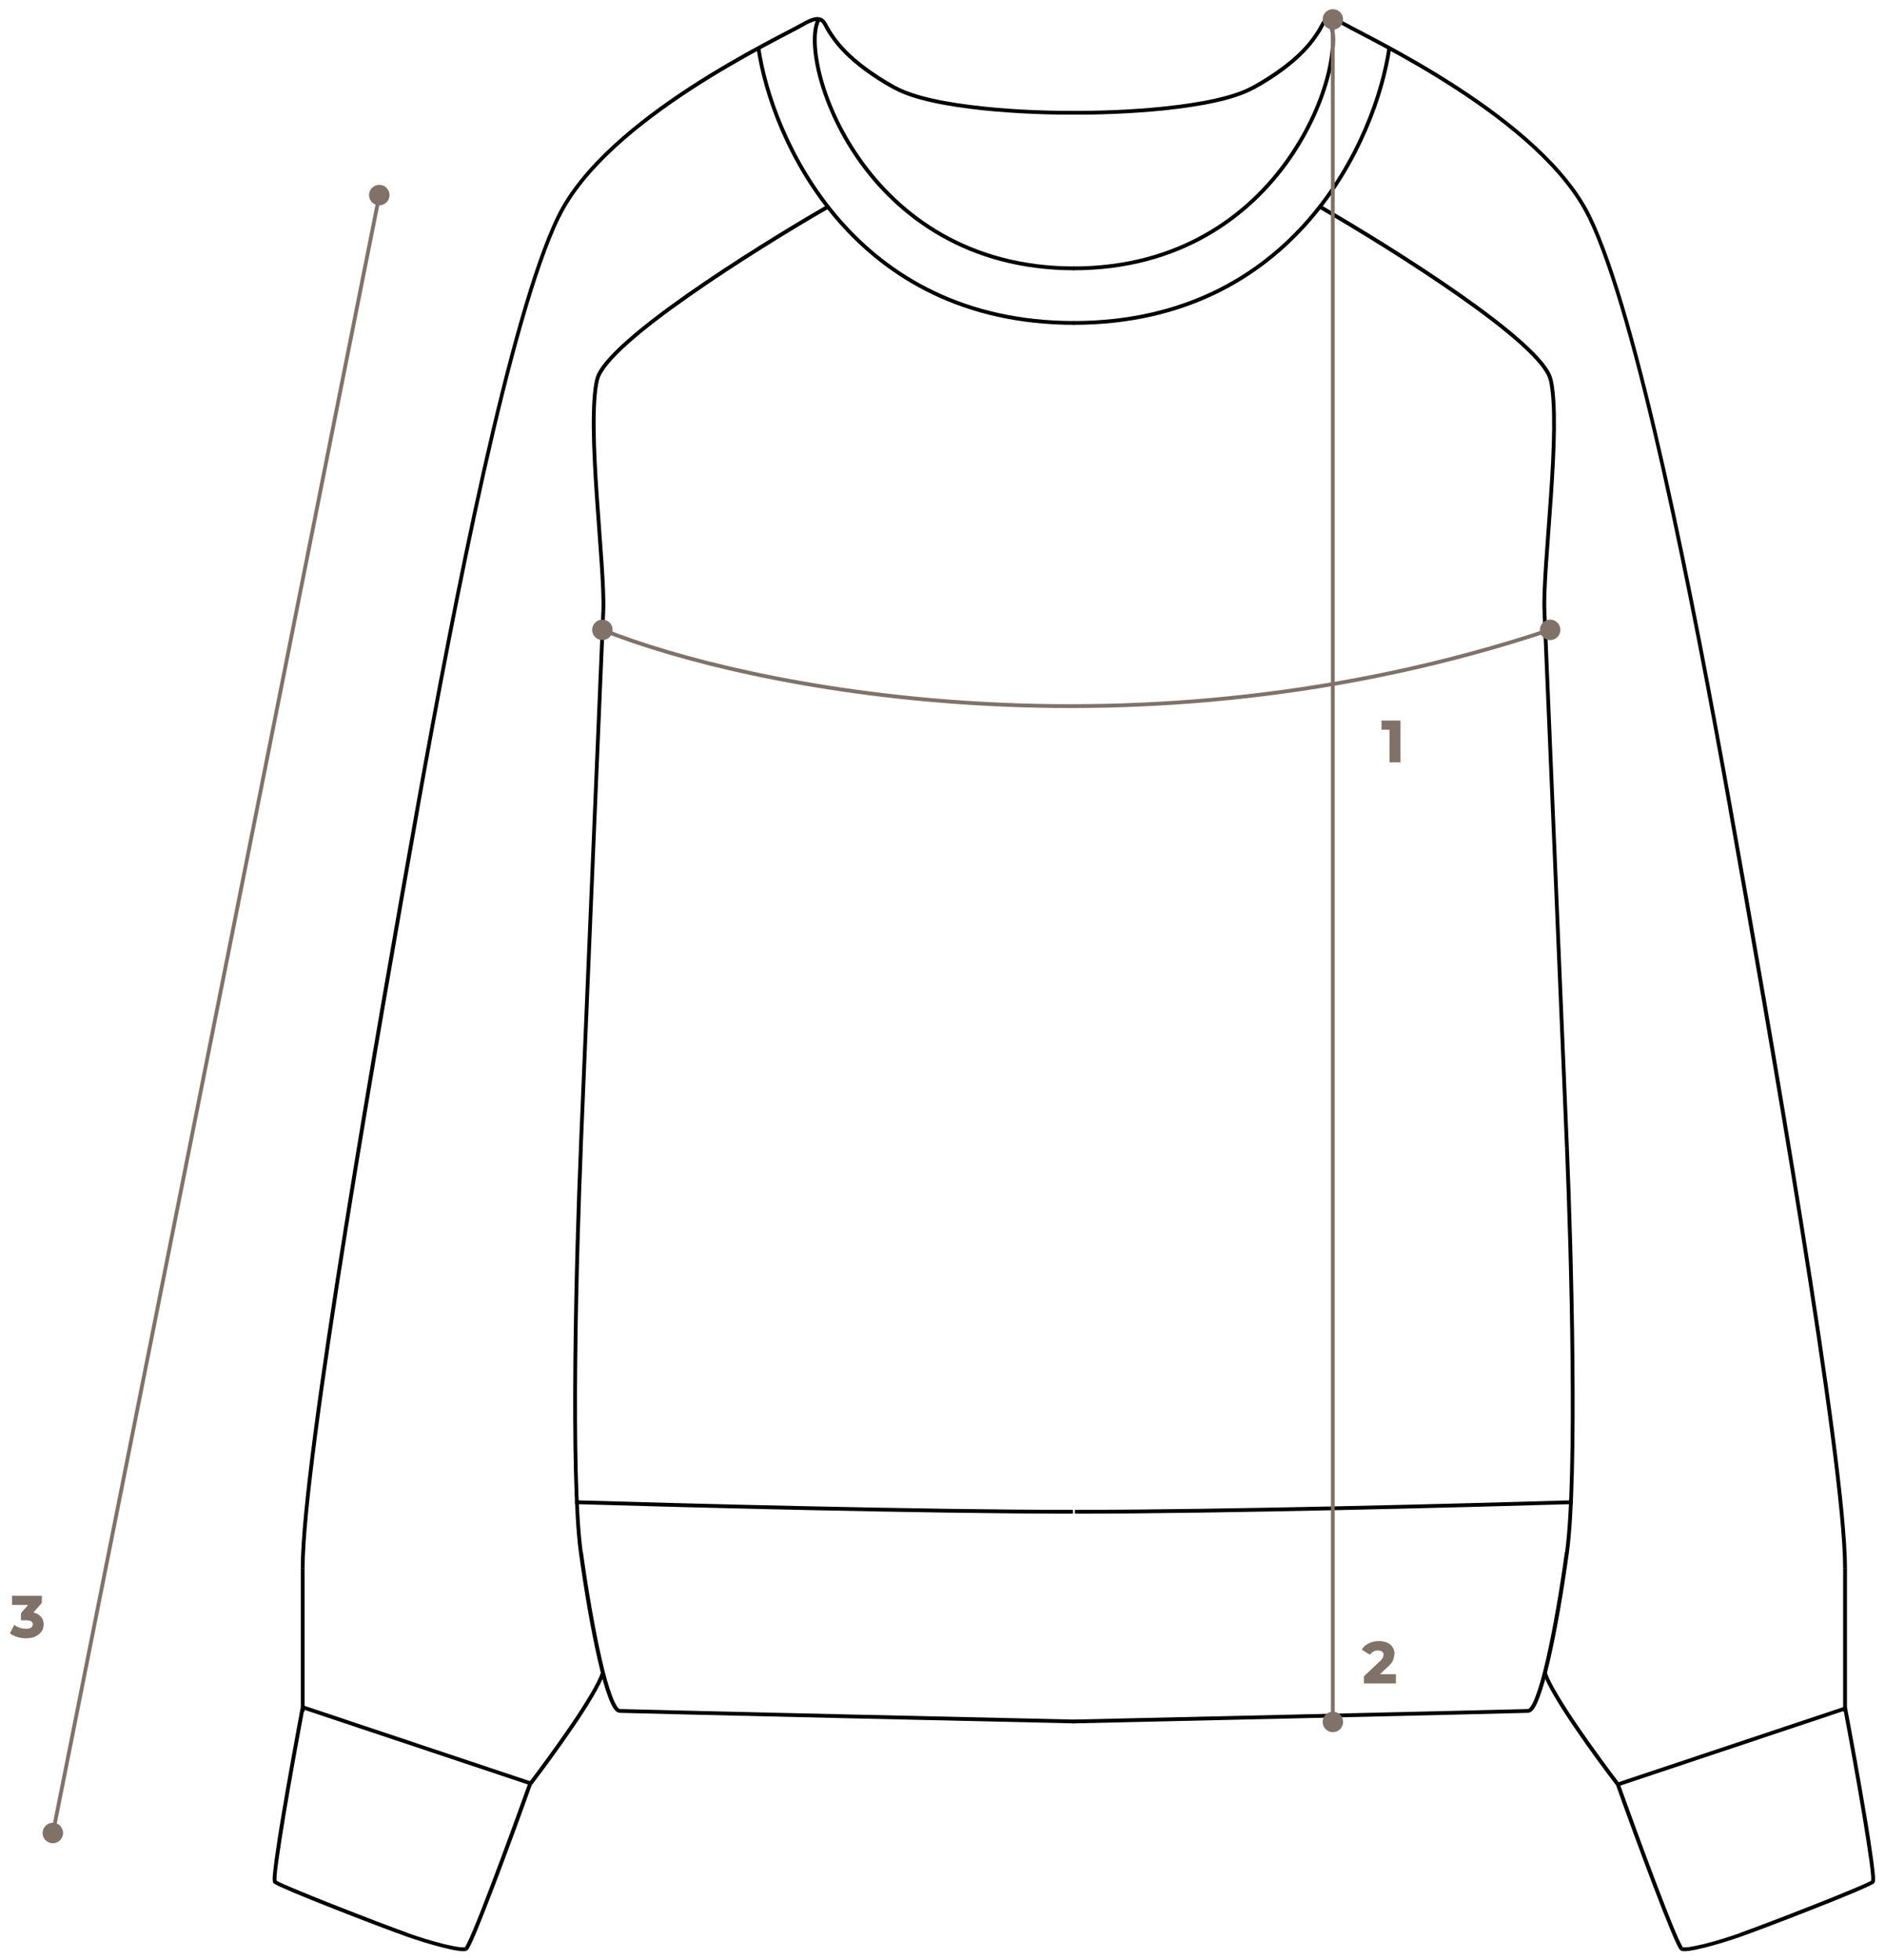 <?xml version="1.0" encoding="utf-8"?>
<!-- Generator: Adobe Illustrator 26.0.2, SVG Export Plug-In . SVG Version: 6.00 Build 0)  -->
<svg version="1.1" id="Слой_1" xmlns="http://www.w3.org/2000/svg" xmlns:xlink="http://www.w3.org/1999/xlink" x="0px" y="0px"
	 viewBox="0 0 3072 3194.2" style="enable-background:new 0 0 3072 3194.2;" xml:space="preserve">
<style type="text/css">
	.st0{fill:#807268;}
</style>
<g>
	<path d="M1009.6,2790.9c18.7,0.8,732.5,17.2,741.3,17.2v-6.2c-8.6,0-722.2-16.4-741-17.2L1009.6,2790.9z M943.5,2529.9
		c8.6,62.9,19.7,127.3,31,176.2c5.6,24.5,11.4,45.1,17,59.8c2.8,7.3,5.5,13.3,8.3,17.5c1.4,2,2.8,3.9,4.4,5.1
		c1.6,1.2,3.4,2.3,5.5,2.3l0.3-6.2c-0.3,0-0.8-0.2-1.7-0.9s-2-2-3.1-3.9c-2.3-3.6-5-9-7.6-16.2c-5.5-14.2-11.1-34.5-16.7-58.8
		c-11.2-48.7-22.3-113-30.9-175.7L943.5,2529.9z M943.5,1871c-3.6,84.7-7.8,218-9,345.8c-1.2,127.6,0.5,250.3,9,313.3l6.2-0.8
		c-8.6-62.6-10.3-184.6-9-312.4c1.2-127.6,5.6-260.9,9-345.4L943.5,1871z M980.1,995.7c-3.1,72.6-29.6,706-36.7,875.3l6.2,0.3
		c7-169.3,33.5-802.7,36.7-875.3L980.1,995.7z M970.1,617.5c-4.5,19.2-5.9,47.9-5.6,81.1c0.3,33.4,2.5,71.5,5,109.5
		c5.1,76.1,12.2,151.5,10.6,187.5l6.2,0.3c1.6-36.5-5.5-112.5-10.6-188.3c-2.7-37.9-4.7-76-5-109.1c-0.3-33.2,1.1-61.3,5.5-79.6
		L970.1,617.5z M1346.8,334.6c-59.6,34.3-149.9,89.7-227.2,143.9c-38.5,27.1-74,54-100.6,77.9c-13.3,12-24.5,23.2-32.9,33.4
		c-8.3,10.1-14,19.5-15.9,27.8l6.1,1.4c1.6-6.9,6.6-15.3,14.7-25.3c8.1-9.8,19-20.9,32.3-32.8c26.4-23.7,61.6-50.4,100.2-77.4
		c77.1-54.1,167.1-109.2,226.7-143.5L1346.8,334.6z M973.1,618.3l3,0.8L973.1,618.3z"/>
	<path d="M937.1,2450.8c169.6,5.1,569.2,15.6,811.5,15.6v-6.2c-242.2,0-641.7-10.5-811.2-15.6L937.1,2450.8z"/>
	<path d="M1232.9,78.1c10.9,75.2,49.8,188,131.2,281.9c81.6,94.1,205.6,169.3,386.8,169.3v-6.2c-179.1,0-301.6-74.3-382.1-167.1
		c-80.5-93-119-204.5-129.8-278.8L1232.9,78.1z"/>
	<path d="M1331.7,29.3c-4.8,8.7-7.2,21.8-7,37.6c0.2,15.9,2.8,34.8,8,55.5c10.5,41.5,31.4,90.7,64.1,137.8
		c65.8,94.2,179.9,180.2,354.2,180.2v-6.2c-171.9,0-284.3-84.7-349-177.6c-32.5-46.5-53-94.9-63.2-135.6c-5.1-20.4-7.6-38.9-7.8-54
		c-0.2-15.3,2.2-27.1,6.2-34.5L1331.7,29.3z"/>
	<path d="M866.4,2909c17.3-22.5,44-58.7,67.9-93.8c12-17.5,23.2-34.8,32.1-50.1c9-15.1,15.9-28.6,18.9-38.1l-5.9-1.9
		c-2.8,8.9-9.4,21.7-18.4,36.8c-8.9,15.1-20.1,32.3-32,49.8c-23.9,34.9-50.4,71-67.7,93.5L866.4,2909z M760.3,3178.5
		c1.1-0.3,1.9-1.2,2.3-1.7c0.5-0.6,0.9-1.2,1.4-2c0.9-1.6,2.2-3.7,3.4-6.4c2.7-5.3,5.9-13,9.8-22.2c7.6-18.4,17.6-43.7,28.2-71.5
		c21.2-55.7,45.6-122.2,61.3-166.5l-5.9-2.2c-15.9,44.2-40.1,110.6-61.3,166.3c-10.6,27.9-20.4,53-28.1,71.3
		c-3.9,9.2-7,16.5-9.7,21.8c-1.2,2.7-2.3,4.5-3.1,5.9c-0.5,0.6-0.8,1.1-0.9,1.4c-0.3,0.5-0.2,0,0.5-0.2L760.3,3178.5z M661.5,3155.1
		c20,7,42,13.7,60.1,18.3c9,2.2,17.3,4.1,23.7,5c3.3,0.5,6.2,0.8,8.6,0.9c2.3,0,4.5,0,6.2-0.6l-2-5.9c-0.6,0.2-1.9,0.3-4.1,0.3
		c-2.2,0-4.8-0.3-8-0.8c-6.2-0.9-14.2-2.7-23.2-4.8c-17.9-4.5-39.6-11.1-59.4-18.1L661.5,3155.1z M445.9,3068.5
		c0.5,0.5,1.1,0.9,1.7,1.2c0.6,0.3,1.4,0.8,2.2,1.2c1.7,0.9,3.9,2,6.6,3.3c5.5,2.5,12.6,5.6,21.4,9.4c17.3,7.3,40.3,16.5,64.1,25.9
		c47.7,18.9,99.7,38.5,119.7,45.6l2-5.9c-19.8-7-71.6-26.7-119.5-45.6c-23.9-9.4-46.7-18.6-64-25.9c-8.6-3.6-15.9-6.7-21.2-9.2
		c-2.7-1.2-4.8-2.2-6.2-3.1c-0.8-0.5-1.4-0.8-1.9-1.1s-0.6-0.5-0.6-0.3L445.9,3068.5z M490.2,2781.7
		c-8.7,46.2-21.4,115.8-31.2,174.6c-5,29.3-9,56.2-11.7,75.8c-1.2,9.8-2.2,17.9-2.7,23.9c-0.2,3-0.3,5.5-0.2,7.3
		c0,0.9,0.2,1.7,0.3,2.5c0.2,0.6,0.3,1.7,1.2,2.7l4.4-4.4c0.6,0.6,0.5,1.1,0.5,0.6c0-0.3-0.2-0.8-0.2-1.6c0-1.6,0-3.7,0.2-6.6
		c0.5-5.8,1.2-13.7,2.7-23.6c2.7-19.7,6.9-46.2,11.7-75.7c9.8-58.7,22.5-128.3,31.2-174.4L490.2,2781.7z M490.2,2555.3
		c0,0.3,0,0.6,0,0.8c0,0.3,0,0.6,0,0.8s0,0.6,0,0.8c0,0.3,0,0.5,0,0.8s0,0.5,0,0.8s0,0.5,0,0.8c0,0.3,0,0.5,0,0.8s0,0.5,0,0.8
		c0,0.3,0,0.5,0,0.8s0,0.5,0,0.8s0,0.5,0,0.8c0,0.3,0,0.5,0,0.8s0,0.5,0,0.8c0,0.3,0,0.5,0,0.8s0,0.5,0,0.8s0,0.5,0,0.8
		c0,0.3,0,0.5,0,0.8s0,0.5,0,0.8s0,0.5,0,0.8s0,0.5,0,0.8s0,0.5,0,0.8c0,0.3,0,0.5,0,0.8s0,0.5,0,0.8s0,0.5,0,0.8c0,0.3,0,0.5,0,0.8
		s0,0.5,0,0.8c0,0.3,0,0.5,0,0.8s0,0.5,0,0.8s0,0.5,0,0.8c0,0.3,0,0.5,0,0.8s0,0.5,0,0.8c0,0.3,0,0.5,0,0.8s0,0.5,0,0.8s0,0.5,0,0.8
		c0,0.3,0,0.5,0,0.8s0,0.5,0,0.8s0,0.5,0,0.8s0,0.5,0,0.8s0,0.5,0,0.8c0,0.3,0,0.5,0,0.8s0,0.5,0,0.8s0,0.5,0,0.8c0,0.3,0,0.5,0,0.8
		s0,0.5,0,0.8c0,0.3,0,0.5,0,0.8s0,0.5,0,0.8s0,0.5,0,0.8c0,0.3,0,0.5,0,0.8s0,0.5,0,0.8c0,0.3,0,0.5,0,0.8s0,0.5,0,0.8s0,0.5,0,0.8
		c0,0.3,0,0.5,0,0.8s0,0.5,0,0.8s0,0.5,0,0.8s0,0.5,0,0.8s0,0.5,0,0.8c0,0.3,0,0.5,0,0.8s0,0.5,0,0.8s0,0.5,0,0.8s0,0.5,0,0.8
		s0,0.5,0,0.8c0,0.3,0,0.5,0,0.8s0,0.5,0,0.8s0,0.5,0,0.8c0,0.3,0,0.5,0,0.8s0,0.5,0,0.8c0,0.3,0,0.5,0,0.8s0,0.5,0,0.8s0,0.5,0,0.8
		c0,0.3,0,0.5,0,0.8s0,0.5,0,0.8s0,0.5,0,0.8s0,0.5,0,0.8s0,0.5,0,0.8c0,0.3,0,0.5,0,0.8s0,0.5,0,0.6s0,0.5,0,0.6c0,0.2,0,0.5,0,0.6
		s0,0.5,0,0.6c0,0.2,0,0.5,0,0.6s0,0.5,0,0.6s0,0.5,0,0.6c0,0.2,0,0.5,0,0.6c0,0.2,0,0.5,0,0.6s0,0.5,0,0.6c0,0.2,0,0.5,0,0.6
		c0,0.2,0,0.5,0,0.6s0,0.5,0,0.6s0,0.5,0,0.6c0,0.2,0,0.5,0,0.6s0,0.5,0,0.6s0,0.5,0,0.6c0,0.2,0,0.5,0,0.6c0,0.2,0,0.5,0,0.6
		s0,0.5,0,0.6c0,0.2,0,0.5,0,0.6c0,0.2,0,0.5,0,0.6s0,0.5,0,0.6c0,0.2,0,0.5,0,0.6c0,0.2,0,0.5,0,0.6s0,0.5,0,0.6c0,0.2,0,0.5,0,0.6
		c0,0.2,0,0.5,0,0.6s0,0.5,0,0.6c0,0.2,0,0.5,0,0.6s0,0.5,0,0.6s0,0.5,0,0.6s0,0.5,0,0.6c0,0.2,0,0.5,0,0.6s0,0.5,0,0.6
		c0,0.2,0,0.5,0,0.6s0,0.5,0,0.6s0,0.5,0,0.6c0,0.2,0,0.5,0,0.6c0,0.2,0,0.5,0,0.6c0,0.2,0,0.5,0,0.6c0,0.2,0,0.5,0,0.6s0,0.5,0,0.6
		c0,0.2,0,0.5,0,0.6s0,0.5,0,0.6s0,0.5,0,0.6c0,0.2,0,0.5,0,0.6s0,0.5,0,0.6s0,0.5,0,0.6c0,0.2,0,0.5,0,0.6c0,0.2,0,0.5,0,0.6
		c0,0.2,0,0.5,0,0.6c0,0.2,0,0.5,0,0.6c0,0.2,0,0.5,0,0.6c0,0.2,0,0.5,0,0.6s0,0.5,0,0.6c0,0.2,0,0.5,0,0.6s0,0.5,0,0.6s0,0.5,0,0.6
		c0,0.2,0,0.5,0,0.6c0,0.2,0,0.5,0,0.6s0,0.5,0,0.6c0,0.2,0,0.5,0,0.6c0,0.2,0,0.5,0,0.6c0,0.2,0,0.5,0,0.6c0,0.2,0,0.5,0,0.6
		c0,0.2,0,0.5,0,0.6s0,0.5,0,0.6c0,0.2,0,0.5,0,0.6c0,0.2,0,0.5,0,0.6c0,0.2,0,0.5,0,0.6s0,0.5,0,0.6c0,0.2,0,0.5,0,0.6
		c0,0.2,0,0.5,0,0.6s0,0.5,0,0.6c0,0.2,0,0.5,0,0.6c0,0.2,0,0.3,0,0.6s0,0.3,0,0.6c0,0.2,0,0.3,0,0.6c0,0.2,0,0.3,0,0.6s0,0.3,0,0.6
		c0,0.3,0,0.3,0,0.6c0,0.2,0,0.3,0,0.6s0,0.3,0,0.6c0,0.3,0,0.3,0,0.6c0,0.2,0,0.3,0,0.6s0,0.3,0,0.6s0,0.3,0,0.6c0,0.3,0,0.3,0,0.6
		s0,0.3,0,0.6s0,0.3,0,0.6c0,0.2,0,0.3,0,0.6c0,0.2,0,0.3,0,0.6s0,0.3,0,0.6c0,0.3,0,0.3,0,0.6c0,0.2,0,0.3,0,0.6s0,0.3,0,0.6
		c0,0.3,0,0.3,0,0.6s0,0.3,0,0.6s0,0.3,0,0.6c0,0.3,0,0.3,0,0.6c0,0.2,0,0.3,0,0.6c0,0.2,0,0.3,0,0.6c0,0.2,0,0.3,0,0.5
		c0,0.2,0,0.3,0,0.5c0,0.2,0,0.3,0,0.5c0,0.2,0,0.3,0,0.5s0,0.3,0,0.5c0,0.2,0,0.3,0,0.5s0,0.3,0,0.5c0,0.2,0,0.3,0,0.5s0,0.3,0,0.5
		c0,0.2,0,0.3,0,0.5s0,0.3,0,0.5c0,0.2,0,0.3,0,0.5c0,0.2,0,0.3,0,0.5c0,0.2,0,0.3,0,0.5c0,0.2,0,0.3,0,0.5s0,0.3,0,0.5
		c0,0.2,0,0.3,0,0.5s0,0.3,0,0.5c0,0.2,0,0.3,0,0.5s0,0.3,0,0.5c0,0.2,0,0.3,0,0.5s0,0.3,0,0.5c0,0.2,0,0.3,0,0.5c0,0.2,0,0.3,0,0.5
		s0,0.3,0,0.5c0,0.2,0,0.3,0,0.5s0,0.3,0,0.5c0,0.2,0,0.3,0,0.5s0,0.3,0,0.5c0,0.2,0,0.3,0,0.5s0,0.3,0,0.5c0,0.2,0,0.3,0,0.5
		s0,0.3,0,0.5c0,0.2,0,0.3,0,0.5c0,0.2,0,0.3,0,0.5s0,0.3,0,0.5c0,0.2,0,0.3,0,0.5s0,0.3,0,0.5c0,0.2,0,0.3,0,0.5s0,0.3,0,0.5
		c0,0.2,0,0.3,0,0.5s0,0.3,0,0.5c0,0.2,0,0.3,0,0.5s0,0.3,0,0.5c0,0.2,0,0.3,0,0.5c0,0.2,0,0.3,0,0.5s0,0.3,0,0.5c0,0.2,0,0.3,0,0.5
		s0,0.3,0,0.5c0,0.2,0,0.3,0,0.5s0,0.3,0,0.5c0,0.2,0,0.3,0,0.5s0,0.3,0,0.5c0,0.2,0,0.3,0,0.5s0,0.3,0,0.5c0,0.2,0,0.3,0,0.5
		c0,0.2,0,0.3,0,0.5s0,0.3,0,0.5c0,0.2,0,0.3,0,0.5s0,0.3,0,0.5c0,0.2,0,0.3,0,0.5s0,0.3,0,0.5c0,0.2,0,0.3,0,0.5s0,0.3,0,0.5
		c0,0.2,0,0.3,0,0.5s0,0.3,0,0.5c0,0.2,0,0.3,0,0.5c0,0.2,0,0.3,0,0.5s0,0.3,0,0.5c0,0.2,0,0.3,0,0.5s0,0.3,0,0.5c0,0.2,0,0.3,0,0.5
		s0,0.3,0,0.5c0,0.2,0,0.3,0,0.5s0,0.3,0,0.5c0,0.2,0,0.3,0,0.5s0,0.3,0,0.5c0,0.2,0,0.3,0,0.5c0,0.2,0,0.3,0,0.5s0,0.3,0,0.5
		c0,0.2,0,0.3,0,0.5s0,0.3,0,0.5c0,0.2,0,0.3,0,0.5s0,0.3,0,0.5c0,0.2,0,0.3,0,0.5s0,0.3,0,0.5c0,0.2,0,0.3,0,0.5s0,0.3,0,0.5
		c0,0.2,0,0.3,0,0.5c0,0.2,0,0.3,0,0.5s0,0.3,0,0.5c0,0.2,0,0.3,0,0.5s0,0.3,0,0.5c0,0.2,0,0.3,0,0.5s0,0.3,0,0.5c0,0.2,0,0.3,0,0.5
		s0,0.3,0,0.5c0,0.2,0,0.3,0,0.5s0,0.3,0,0.5c0,0.2,0,0.3,0,0.5c0,0.2,0,0.3,0,0.5s0,0.3,0,0.5c0,0.2,0,0.3,0,0.5s0,0.3,0,0.5
		c0,0.2,0,0.3,0,0.5s0,0.3,0,0.5c0,0.2,0,0.3,0,0.5s0,0.3,0,0.5c0,0.2,0,0.3,0,0.5s0,0.3,0,0.3c0,0.2,0,0.3,0,0.3c0,0.2,0,0.3,0,0.3
		c0,0.2,0,0.3,0,0.3v0.3c0,0.2,0,0.3,0,0.3c0,0.2,0,0.3,0,0.3c0,0.2,0,0.3,0,0.3c0,0.2,0,0.3,0,0.3v0.3v0.3c0,0.2,0,0.3,0,0.3
		c0,0.2,0,0.3,0,0.3v0.3v0.3c0,0.2,0,0.3,0,0.3c0,0.2,0,0.3,0,0.3c0,0.2,0,0.3,0,0.3c0,0.2,0,0.3,0,0.3v0.3c0,0.2,0,0.3,0,0.3
		c0,0.2,0,0.3,0,0.3c0,0.2,0,0.3,0,0.3c0,0.2,0,0.3,0,0.3v0.3v0.3c0,0.2,0,0.3,0,0.3c0,0.2,0,0.3,0,0.3s0,0.2,0,0.3s0,0.2,0,0.3
		c0,0.2,0,0.2,0,0.3c0,0.2,0,0.2,0,0.3c0,0.2,0,0.2,0,0.3c0,0.2,0,0.2,0,0.3s0,0.2,0,0.3s0,0.2,0,0.3s0,0.2,0,0.3c0,0.2,0,0.2,0,0.3
		c0,0.2,0,0.2,0,0.3s0,0.2,0,0.3s0,0.2,0,0.3s0,0.2,0,0.3c0,0.2,0,0.2,0,0.3c0,0.2,0,0.2,0,0.3s0,0.2,0,0.3s0,0.2,0,0.3s0,0.2,0,0.3
		c0,0.2,0,0.2,0,0.3c0,0.2,0,0.2,0,0.3s0,0.2,0,0.3c0,0.2,0,0.2,0,0.3s0,0.2,0,0.3s0,0.2,0,0.3s0,0.2,0,0.3c0,0.2,0,0.2,0,0.3
		s0,0.2,0,0.3c0,0.2,0,0.2,0,0.3s0,0.2,0,0.3s0,0.2,0,0.3s0,0.2,0,0.3c0,0.2,0,0.2,0,0.3c0,0.2,0,0.2,0,0.3c0,0.2,0,0.2,0,0.3
		s0,0.2,0,0.3s0,0.2,0,0.3c0,0.2,0,0.2,0,0.3s0,0.2,0,0.3s0,0.2,0,0.3s0,0.2,0,0.3c0,0.2,0,0.2,0,0.3s0,0.2,0,0.3c0,0.2,0,0.2,0,0.3
		c0,0.2,0,0.2,0,0.3c0,0.2,0,0.2,0,0.3s0,0.2,0,0.3c0,0.2,0,0.2,0,0.3s0,0.2,0,0.3c0,0.2,0,0.2,0,0.3c0,0.2,0,0.2,0,0.3
		c0,0.2,0,0.2,0,0.3c0,0.2,0,0.2,0,0.3s0,0.2,0,0.3c0,0.2,0,0.2,0,0.3s0,0.2,0,0.3c0,0.2,0,0.2,0,0.3c0,0.2,0,0.2,0,0.3
		c0,0.2,0,0.2,0,0.3c0,0.2,0,0.2,0,0.3c0,0.2,0,0.2,0,0.3s0,0.2,0,0.3s0,0.2,0,0.3s0,0.2,0,0.3c0,0.2,0,0.2,0,0.3c0,0.2,0,0.2,0,0.3
		c0,0.2,0,0.2,0,0.3s0,0.2,0,0.3s0,0.2,0,0.3s0,0.2,0,0.3s0,0.2,0,0.3c0,0.2,0,0.2,0,0.3s0,0.2,0,0.3c0,0.2,0,0.2,0,0.3s0,0.2,0,0.3
		s0,0.2,0,0.3c0,0.2,0,0.2,0,0.3c0,0.2,0,0.2,0,0.3c0,0.2,0,0.2,0,0.3c0,0.2,0,0.2,0,0.3s0,0.2,0,0.3c0,0.2,0,0.2,0,0.3
		c0,0.2,0,0.2,0,0.3s0,0.2,0,0.3s0,0.2,0,0.3c0,0.2,0,0.2,0,0.3c0,0.2,0,0.2,0,0.3c0,0.2,0,0.2,0,0.3c0,0.2,0,0.2,0,0.3v0.2v0.2v0.2
		v0.2v0.2v0.2v0.2v0.2v0.2v0.2v0.2v0.2v0.2v0.2v0.2v0.2v0.2v0.2v0.2v0.2v0.2v0.2v0.2v0.2v0.2v0.2v0.2v0.2v0.2v0.2v0.2v0.2v0.2v0.2
		v0.2v0.2v0.2v0.2v0.2v0.2v0.2v0.2v0.2v0.2v0.2v0.2v0.2v0.2v0.2v0.2v0.2v0.2v0.2v0.2v0.2v0.2v0.2v0.2v0.2v0.2v0.2v0.2v0.2v0.2v0.2
		v0.2v0.2v0.2v0.2v0.2v0.2v0.2v0.2v0.2v0.2v0.2v0.2v0.2v0.2v0.2v0.2v0.2v0.2v0.2v0.2v0.2v0.2v0.2v0.2v0.2v0.2v0.2v0.2v0.2
		c0,0,0,0,0,0.2c0,0.2,0,0,0,0.2c0,0,0,0,0,0.2c0,0,0,0,0,0.2c0,0,0,0,0,0.2c0,0.2,0,0,0,0.2c0,0,0,0,0,0.2s0,0,0,0.2c0,0,0,0,0,0.2
		c0,0,0,0,0,0.2c0,0,0,0,0,0.2c0,0,0,0,0,0.2c0,0.2,0,0,0,0.2h6.2c0,0,0,0,0-0.2c0-0.2,0,0,0-0.2c0,0,0,0,0-0.2c0,0,0,0,0-0.2
		c0,0,0,0,0-0.2c0,0,0,0,0-0.2s0,0,0-0.2c0,0,0,0,0-0.2c0-0.2,0,0,0-0.2c0,0,0,0,0-0.2c0,0,0,0,0-0.2c0,0,0,0,0-0.2c0-0.2,0,0,0-0.2
		c0,0,0,0,0-0.2s0-0.2,0-0.2v-0.2v-0.2v-0.2v-0.2v-0.2v-0.2v-0.2v-0.2v-0.2v-0.2v-0.2v-0.2v-0.2v-0.2v-0.2v-0.2v-0.2v-0.2v-0.2v-0.2
		v-0.2v-0.2v-0.2v-0.2v-0.2v-0.2v-0.2v-0.2v-0.2v-0.2v-0.2v-0.2v-0.2v-0.2v-0.2v-0.2v-0.2v-0.2v-0.2v-0.2v-0.2v-0.2v-0.2v-0.2v-0.2
		v-0.2v-0.2v-0.2v-0.2v-0.2v-0.2v-0.2v-0.2v-0.2v-0.2v-0.2v-0.2v-0.2v-0.2v-0.2v-0.2v-0.2v-0.2v-0.2v-0.2v-0.2v-0.2v-0.2v-0.2v-0.2
		v-0.2v-0.2v-0.2v-0.2v-0.2v-0.2v-0.2v-0.2v-0.2v-0.2v-0.2v-0.2v-0.2v-0.2v-0.2v-0.2v-0.2v-0.2v-0.2v-0.2v-0.2v-0.2
		c0-0.2,0-0.2,0-0.3c0-0.2,0-0.2,0-0.3c0-0.2,0-0.2,0-0.3s0-0.2,0-0.3c0-0.2,0-0.2,0-0.3s0-0.2,0-0.3s0-0.2,0-0.3c0-0.2,0-0.2,0-0.3
		c0-0.2,0-0.2,0-0.3s0-0.2,0-0.3s0-0.2,0-0.3c0-0.2,0-0.2,0-0.3c0-0.2,0-0.2,0-0.3c0-0.2,0-0.2,0-0.3s0-0.2,0-0.3s0-0.2,0-0.3
		c0-0.2,0-0.2,0-0.3c0-0.2,0-0.2,0-0.3c0-0.2,0-0.2,0-0.3s0-0.2,0-0.3s0-0.2,0-0.3s0-0.2,0-0.3s0-0.2,0-0.3c0-0.2,0-0.2,0-0.3
		c0-0.2,0-0.2,0-0.3c0-0.2,0-0.2,0-0.3s0-0.2,0-0.3s0-0.2,0-0.3s0-0.2,0-0.3c0-0.2,0-0.2,0-0.3c0-0.2,0-0.2,0-0.3c0-0.2,0-0.2,0-0.3
		c0-0.2,0-0.2,0-0.3c0-0.2,0-0.2,0-0.3s0-0.2,0-0.3c0-0.2,0-0.2,0-0.3c0-0.2,0-0.2,0-0.3c0-0.2,0-0.2,0-0.3c0-0.2,0-0.2,0-0.3
		c0-0.2,0-0.2,0-0.3c0-0.2,0-0.2,0-0.3s0-0.2,0-0.3c0-0.2,0-0.2,0-0.3c0-0.2,0-0.2,0-0.3c0-0.2,0-0.2,0-0.3c0-0.2,0-0.2,0-0.3
		c0-0.2,0-0.2,0-0.3s0-0.2,0-0.3c0-0.2,0-0.2,0-0.3c0-0.2,0-0.2,0-0.3s0-0.2,0-0.3s0-0.2,0-0.3c0-0.2,0-0.2,0-0.3s0-0.2,0-0.3
		s0-0.2,0-0.3s0-0.2,0-0.3c0-0.2,0-0.2,0-0.3c0-0.2,0-0.2,0-0.3s0-0.2,0-0.3s0-0.2,0-0.3s0-0.2,0-0.3c0-0.2,0-0.2,0-0.3
		c0-0.2,0-0.2,0-0.3c0-0.2,0-0.2,0-0.3s0-0.2,0-0.3s0-0.2,0-0.3s0-0.2,0-0.3c0-0.2,0-0.2,0-0.3c0-0.2,0-0.2,0-0.3c0-0.2,0-0.2,0-0.3
		c0-0.2,0-0.2,0-0.3s0-0.2,0-0.3s0-0.2,0-0.3s0-0.2,0-0.3s0-0.2,0-0.3c0-0.2,0-0.2,0-0.3s0-0.2,0-0.3s0-0.2,0-0.3s0-0.2,0-0.3
		c0-0.2,0-0.2,0-0.3s0-0.2,0-0.3c0-0.2,0-0.2,0-0.3s0-0.2,0-0.3s0-0.2,0-0.3c0-0.2,0-0.2,0-0.3c0-0.2,0-0.2,0-0.3c0-0.2,0-0.2,0-0.3
		s0-0.2,0-0.3s0-0.2,0-0.3s0-0.3,0-0.3c0-0.2,0-0.3,0-0.3c0-0.2,0-0.3,0-0.3v-0.3v-0.3c0-0.2,0-0.3,0-0.3c0-0.2,0-0.3,0-0.3
		c0-0.2,0-0.3,0-0.3c0-0.2,0-0.3,0-0.3v-0.3c0-0.2,0-0.3,0-0.3c0-0.2,0-0.3,0-0.3c0-0.2,0-0.3,0-0.3c0-0.2,0-0.3,0-0.3v-0.3v-0.3
		c0-0.2,0-0.3,0-0.3c0-0.2,0-0.3,0-0.3v-0.3v-0.3c0-0.2,0-0.3,0-0.3c0-0.2,0-0.3,0-0.3c0-0.2,0-0.3,0-0.3c0-0.2,0-0.3,0-0.3v-0.3
		c0-0.2,0-0.3,0-0.3c0-0.2,0-0.3,0-0.3c0-0.2,0-0.3,0-0.3s0-0.3,0-0.5c0-0.2,0-0.3,0-0.5s0-0.3,0-0.5c0-0.2,0-0.3,0-0.5s0-0.3,0-0.5
		c0-0.2,0-0.3,0-0.5s0-0.3,0-0.5c0-0.2,0-0.3,0-0.5s0-0.3,0-0.5c0-0.2,0-0.3,0-0.5c0-0.2,0-0.3,0-0.5s0-0.3,0-0.5c0-0.2,0-0.3,0-0.5
		s0-0.3,0-0.5c0-0.2,0-0.3,0-0.5s0-0.3,0-0.5c0-0.2,0-0.3,0-0.5s0-0.3,0-0.5c0-0.2,0-0.3,0-0.5s0-0.3,0-0.5c0-0.2,0-0.3,0-0.5
		c0-0.2,0-0.3,0-0.5s0-0.3,0-0.5c0-0.2,0-0.3,0-0.5s0-0.3,0-0.5c0-0.2,0-0.3,0-0.5s0-0.3,0-0.5c0-0.2,0-0.3,0-0.5s0-0.3,0-0.5
		c0-0.2,0-0.3,0-0.5s0-0.3,0-0.5c0-0.2,0-0.3,0-0.5c0-0.2,0-0.3,0-0.5s0-0.3,0-0.5c0-0.2,0-0.3,0-0.5s0-0.3,0-0.5c0-0.2,0-0.3,0-0.5
		s0-0.3,0-0.5c0-0.2,0-0.3,0-0.5s0-0.3,0-0.5c0-0.2,0-0.3,0-0.5s0-0.3,0-0.5c0-0.2,0-0.3,0-0.5c0-0.2,0-0.3,0-0.5s0-0.3,0-0.5
		c0-0.2,0-0.3,0-0.5s0-0.3,0-0.5c0-0.2,0-0.3,0-0.5s0-0.3,0-0.5c0-0.2,0-0.3,0-0.5s0-0.3,0-0.5c0-0.2,0-0.3,0-0.5s0-0.3,0-0.5
		c0-0.2,0-0.3,0-0.5c0-0.2,0-0.3,0-0.5s0-0.3,0-0.5c0-0.2,0-0.3,0-0.5s0-0.3,0-0.5c0-0.2,0-0.3,0-0.5s0-0.3,0-0.5c0-0.2,0-0.3,0-0.5
		s0-0.3,0-0.5c0-0.2,0-0.3,0-0.5s0-0.3,0-0.5c0-0.2,0-0.3,0-0.5c0-0.2,0-0.3,0-0.5s0-0.3,0-0.5c0-0.2,0-0.3,0-0.5s0-0.3,0-0.5
		c0-0.2,0-0.3,0-0.5s0-0.3,0-0.5c0-0.2,0-0.3,0-0.5s0-0.3,0-0.5c0-0.2,0-0.3,0-0.5s0-0.3,0-0.5c0-0.2,0-0.3,0-0.5c0-0.2,0-0.3,0-0.5
		s0-0.3,0-0.5c0-0.2,0-0.3,0-0.5s0-0.3,0-0.5c0-0.2,0-0.3,0-0.5s0-0.3,0-0.5c0-0.2,0-0.3,0-0.5s0-0.3,0-0.5c0-0.2,0-0.3,0-0.5
		s0-0.3,0-0.5c0-0.2,0-0.3,0-0.5c0-0.2,0-0.3,0-0.5s0-0.3,0-0.5c0-0.2,0-0.3,0-0.5s0-0.3,0-0.5c0-0.2,0-0.3,0-0.5s0-0.3,0-0.5
		c0-0.2,0-0.3,0-0.5s0-0.3,0-0.5c0-0.2,0-0.3,0-0.5c0-0.2,0-0.3,0-0.5c0-0.2,0-0.3,0-0.5c0-0.2,0-0.3,0-0.5s0-0.3,0-0.5
		c0-0.2,0-0.3,0-0.5s0-0.3,0-0.5c0-0.2,0-0.3,0-0.5s0-0.3,0-0.5c0-0.2,0-0.3,0-0.5s0-0.3,0-0.5c0-0.2,0-0.3,0-0.5c0-0.2,0-0.3,0-0.5
		c0-0.2,0-0.3,0-0.5c0-0.2,0-0.3,0-0.6c0-0.2,0-0.3,0-0.6c0-0.2,0-0.3,0-0.6c0-0.3,0-0.3,0-0.6s0-0.3,0-0.6s0-0.3,0-0.6
		c0-0.3,0-0.3,0-0.6s0-0.3,0-0.6c0-0.2,0-0.3,0-0.6c0-0.3,0-0.3,0-0.6s0-0.3,0-0.6c0-0.2,0-0.3,0-0.6c0-0.2,0-0.3,0-0.6s0-0.3,0-0.6
		s0-0.3,0-0.6c0-0.3,0-0.3,0-0.6s0-0.3,0-0.6s0-0.3,0-0.6c0-0.2,0-0.3,0-0.6c0-0.3,0-0.3,0-0.6s0-0.3,0-0.6c0-0.2,0-0.3,0-0.6
		c0-0.3,0-0.3,0-0.6s0-0.3,0-0.6c0-0.2,0-0.3,0-0.6c0-0.2,0-0.3,0-0.6s0-0.3,0-0.6c0-0.2,0-0.5,0-0.6s0-0.5,0-0.6s0-0.5,0-0.6
		c0-0.2,0-0.5,0-0.6s0-0.5,0-0.6s0-0.5,0-0.6c0-0.2,0-0.5,0-0.6c0-0.2,0-0.5,0-0.6c0-0.2,0-0.5,0-0.6s0-0.5,0-0.6c0-0.2,0-0.5,0-0.6
		c0-0.2,0-0.5,0-0.6c0-0.2,0-0.5,0-0.6c0-0.2,0-0.5,0-0.6c0-0.2,0-0.5,0-0.6s0-0.5,0-0.6c0-0.2,0-0.5,0-0.6s0-0.5,0-0.6s0-0.5,0-0.6
		s0-0.5,0-0.6c0-0.2,0-0.5,0-0.6s0-0.5,0-0.6c0-0.2,0-0.5,0-0.6c0-0.2,0-0.5,0-0.6c0-0.2,0-0.5,0-0.6c0-0.2,0-0.5,0-0.6
		c0-0.2,0-0.5,0-0.6c0-0.2,0-0.5,0-0.6s0-0.5,0-0.6s0-0.5,0-0.6c0-0.2,0-0.5,0-0.6s0-0.5,0-0.6s0-0.5,0-0.6c0-0.2,0-0.5,0-0.6
		s0-0.5,0-0.6c0-0.2,0-0.5,0-0.6c0-0.2,0-0.5,0-0.6c0-0.2,0-0.5,0-0.6c0-0.2,0-0.5,0-0.6s0-0.5,0-0.6c0-0.2,0-0.5,0-0.6
		c0-0.2,0-0.5,0-0.6s0-0.5,0-0.6c0-0.2,0-0.5,0-0.6s0-0.5,0-0.6s0-0.5,0-0.6c0-0.2,0-0.5,0-0.6c0-0.2,0-0.5,0-0.6s0-0.5,0-0.6
		s0-0.5,0-0.6c0-0.2,0-0.5,0-0.6s0-0.5,0-0.6s0-0.5,0-0.6c0-0.2,0-0.5,0-0.6s0-0.5,0-0.6c0-0.2,0-0.5,0-0.6c0-0.2,0-0.5,0-0.6
		s0-0.5,0-0.6c0-0.2,0-0.5,0-0.6c0-0.2,0-0.5,0-0.6s0-0.5,0-0.6s0-0.5,0-0.6c0-0.2,0-0.5,0-0.6s0-0.5,0-0.6s0-0.5,0-0.6
		c0-0.2,0-0.5,0-0.6c0-0.2,0-0.5,0-0.6s0-0.5,0-0.6c0-0.2,0-0.5,0-0.6c0-0.2,0-0.5,0-0.6s0-0.5,0-0.6s0-0.5,0-0.6c0-0.2,0-0.5,0-0.6
		s0-0.5,0-0.6c0-0.2,0-0.5,0-0.6c0-0.2,0-0.5,0-0.6s0-0.5,0-0.8c0-0.3,0-0.5,0-0.8s0-0.5,0-0.8s0-0.5,0-0.8s0-0.5,0-0.8s0-0.5,0-0.8
		c0-0.3,0-0.5,0-0.8s0-0.5,0-0.8s0-0.5,0-0.8c0-0.3,0-0.5,0-0.8s0-0.5,0-0.8c0-0.3,0-0.5,0-0.8s0-0.5,0-0.8s0-0.5,0-0.8
		c0-0.3,0-0.5,0-0.8s0-0.5,0-0.8s0-0.5,0-0.8s0-0.5,0-0.8s0-0.5,0-0.8c0-0.3,0-0.5,0-0.8s0-0.5,0-0.8s0-0.5,0-0.8s0-0.5,0-0.8
		s0-0.5,0-0.8c0-0.3,0-0.5,0-0.8s0-0.5,0-0.8s0-0.5,0-0.8c0-0.3,0-0.5,0-0.8s0-0.5,0-0.8c0-0.3,0-0.5,0-0.8s0-0.5,0-0.8s0-0.5,0-0.8
		c0-0.3,0-0.5,0-0.8s0-0.5,0-0.8c0-0.3,0-0.5,0-0.8s0-0.5,0-0.8s0-0.5,0-0.8c0-0.3,0-0.5,0-0.8s0-0.5,0-0.8s0-0.5,0-0.8s0-0.5,0-0.8
		s0-0.5,0-0.8c0-0.3,0-0.5,0-0.8s0-0.5,0-0.8s0-0.5,0-0.8c0-0.3,0-0.5,0-0.8s0-0.5,0-0.8c0-0.3,0-0.5,0-0.8s0-0.5,0-0.8s0-0.5,0-0.8
		c0-0.3,0-0.5,0-0.8s0-0.5,0-0.8c0-0.3,0-0.5,0-0.8s0-0.5,0-0.8s0-0.5,0-0.8c0-0.3,0-0.5,0-0.8s0-0.5,0-0.8s0-0.5,0-0.8s0-0.5,0-0.8
		s0-0.5,0-0.8c0-0.3,0-0.5,0-0.8s0-0.5,0-0.8s0-0.5,0-0.8c0-0.3,0-0.5,0-0.8s0-0.5,0-0.8c0-0.3,0-0.5,0-0.8s0-0.5,0-0.8s0-0.5,0-0.8
		c0-0.3,0-0.5,0-0.8s0-0.5,0-0.8c0-0.3,0-0.5,0-0.8s0-0.5,0-0.8s0-0.5,0-0.8c0-0.3,0-0.5,0-0.8s0-0.6,0-0.8c0-0.3,0-0.6,0-0.8H490.2
		z M677.4,1315.9c-30.9,172.9-77.7,438.6-116.7,683.2c-39.2,244.5-70.5,468.1-70.5,556.1h6.2c0-87.5,31.4-310.5,70.5-555.1
		c39.2-244.5,86-510.4,116.7-683.1L677.4,1315.9z M907.1,352.4c-39.2,81.1-81.1,235.8-121.1,413c-39.9,177.4-77.7,377.7-108.6,550.5
		l6.1,1.1c30.7-172.7,68.7-373.1,108.4-550.3c39.9-177.4,81.8-331.2,120.6-411.6L907.1,352.4z M1306.2,37.5
		c-16.7,9.8-97.2,48.2-182.7,103.9C1038,197.2,946.6,271,907.1,352.4l5.6,2.7c38.5-79.9,128.9-152.9,214.2-208.4
		c85.5-55.7,164.8-93.3,182.4-103.8L1306.2,37.5z M1353.3,48.6c-2-3.3-3.4-6.4-5.5-9.8c-1.7-3.3-3.9-6.6-7.3-8.7
		c-3.6-2.2-8-3-13.4-1.7c-5.5,1.1-12.2,4.1-20.9,9.2l3.1,5.3c8.4-5,14.5-7.5,19-8.4c4.4-0.9,7-0.3,8.9,0.9c2,1.2,3.6,3.4,5.3,6.6
		c1.6,2.8,3.4,6.9,5.6,10.1L1353.3,48.6z M1459.9,140.4c-38.4-21.4-62.9-41-78.9-56.9c-15.9-15.9-23.4-28.2-27.6-34.8L1348,52
		c4.4,6.7,12,19.3,28.6,35.9c16.4,16.4,41.3,36.5,80.2,58L1459.9,140.4z M1750.9,180.6c-35.7,0.3-93.3-1.1-149.6-7.2
		c-28.1-3-55.9-7-80.5-12.5c-24.7-5.5-45.7-12.2-60.8-20.6l-3,5.5c15.9,8.7,37.8,15.8,62.6,21.2c24.8,5.5,52.9,9.5,81.1,12.6
		c56.6,5.9,114.4,7.5,150.4,7.2L1750.9,180.6z M863.9,2907.1l-2.5-1.9c-0.2,0.3-0.3,0.5-0.5,0.8L863.9,2907.1z M759.4,3175.5l-0.9-3
		L759.4,3175.5z M493.3,2782.3l3.1,0.6c0-0.2,0-0.3,0-0.6H493.3z M1458.3,143.2l1.6-2.7L1458.3,143.2z"/>
	<rect x="676" y="2648.5" transform="matrix(0.317 -0.949 0.949 0.317 -2233.752 2587.251)" width="6.2" height="391.5"/>
	<path d="M2490.6,2790.9c-18.7,0.8-732.5,17.2-741.3,17.2v-6.2c8.6,0,722.2-16.4,741-17.2L2490.6,2790.9z M2556.8,2529.9
		c-8.6,62.9-19.7,127.3-31,176.2c-5.6,24.5-11.4,45.1-17,59.8c-2.8,7.3-5.5,13.3-8.3,17.5c-1.4,2-2.8,3.9-4.4,5.1
		c-1.6,1.2-3.4,2.3-5.5,2.3l-0.3-6.2c0.3,0,0.8-0.2,1.7-0.9c0.9-0.8,2-2,3.1-3.9c2.3-3.6,5-9,7.6-16.2c5.5-14.2,11.1-34.5,16.7-58.8
		c11.2-48.7,22.3-113,30.9-175.7L2556.8,2529.9z M2556.8,1871c3.6,84.7,7.8,218,9,345.8c1.2,127.6-0.5,250.3-9,313.3l-6.2-0.8
		c8.6-62.6,10.3-184.6,9-312.4c-1.2-127.6-5.6-260.9-9-345.4L2556.8,1871z M2520.1,995.7c3.1,72.6,29.6,706,36.7,875.3l-6.2,0.3
		c-7-169.3-33.5-802.7-36.7-875.3L2520.1,995.7z M2530.1,617.5c4.5,19.2,5.9,47.9,5.6,81.1c-0.3,33.4-2.5,71.5-5,109.5
		c-5.1,76.1-12.2,151.5-10.6,187.5l-6.2,0.3c-1.6-36.5,5.5-112.5,10.6-188.3c2.7-37.9,4.7-76,5-109.1c0.3-33.2-1.1-61.3-5.5-79.6
		L2530.1,617.5z M2153.4,334.6c59.6,34.3,149.9,89.7,227.2,143.9c38.5,27.1,74,54,100.6,77.9c13.3,12,24.5,23.2,32.9,33.4
		c8.3,10.1,14,19.5,15.9,27.8l-6.1,1.4c-1.6-6.9-6.6-15.3-14.7-25.3c-8.1-9.8-19-20.9-32.3-32.8c-26.4-23.7-61.6-50.4-100.2-77.4
		c-77.1-54.1-167.1-109.2-226.7-143.5L2153.4,334.6z M2527.1,618.3l-3,0.8L2527.1,618.3z"/>
	<path d="M2563.2,2450.8c-169.6,5.1-569.2,15.6-811.5,15.6v-6.2c242.2,0,641.7-10.5,811.2-15.6L2563.2,2450.8z"/>
	<path d="M2267.3,78.1c-10.9,75.2-49.8,188-131.2,281.9c-81.6,94.1-205.6,169.3-386.8,169.3v-6.2c179.1,0,301.6-74.3,382.1-167.1
		c80.5-93,119-204.5,129.8-278.8L2267.3,78.1z"/>
	<path d="M2168.6,29.3c4.8,8.7,7.2,21.8,7,37.6c-0.2,15.9-2.8,34.8-8,55.5c-10.5,41.5-31.4,90.7-64.1,137.8
		c-65.8,94.2-179.9,180.2-354.2,180.2v-6.2c171.9,0,284.3-84.7,349-177.6c32.5-46.5,53-94.9,63.2-135.6c5.1-20.4,7.6-38.9,7.8-54
		c0.2-15.3-2.2-27.1-6.2-34.5L2168.6,29.3z"/>
	<path d="M2633.8,2909c-17.3-22.5-44-58.7-67.9-93.8c-12-17.5-23.2-34.8-32.1-50.1c-9-15.1-15.9-28.6-18.9-38.1l5.9-1.9
		c2.8,8.9,9.4,21.7,18.4,36.8c8.9,15.1,20.1,32.3,32,49.8c23.9,34.9,50.4,71,67.7,93.5L2633.8,2909z M2739.9,3178.5
		c-1.1-0.3-1.9-1.2-2.3-1.7c-0.5-0.6-0.9-1.2-1.4-2c-0.9-1.6-2.2-3.7-3.4-6.4c-2.7-5.3-5.9-13-9.8-22.2
		c-7.6-18.4-17.6-43.7-28.2-71.5c-21.2-55.7-45.6-122.2-61.3-166.5l5.9-2.2c15.9,44.2,40.1,110.6,61.3,166.3
		c10.6,27.9,20.4,53,28.1,71.3c3.9,9.2,7,16.5,9.7,21.8c1.2,2.7,2.3,4.5,3.1,5.9c0.5,0.6,0.8,1.1,0.9,1.4c0.3,0.5,0.2,0-0.5-0.2
		L2739.9,3178.5z M2838.7,3155.1c-20,7-42,13.7-60.1,18.3c-9,2.2-17.3,4.1-23.7,5c-3.3,0.5-6.2,0.8-8.6,0.9c-2.3,0-4.5,0-6.2-0.6
		l2-5.9c0.6,0.2,1.9,0.3,4.1,0.3c2.2,0,4.8-0.3,8-0.8c6.2-0.9,14.2-2.7,23.2-4.8c17.9-4.5,39.6-11.1,59.4-18.1L2838.7,3155.1z
		 M3054.3,3068.5c-0.5,0.5-1.1,0.9-1.7,1.2c-0.6,0.3-1.4,0.8-2.2,1.2c-1.7,0.9-3.9,2-6.6,3.3c-5.5,2.5-12.6,5.6-21.4,9.4
		c-17.3,7.3-40.3,16.5-64.1,25.9c-47.7,18.9-99.7,38.5-119.7,45.6l-2-5.9c19.8-7,71.6-26.7,119.5-45.6c23.9-9.4,46.7-18.6,64-25.9
		c8.6-3.6,15.9-6.7,21.2-9.2c2.7-1.2,4.8-2.2,6.4-3.1c0.8-0.5,1.4-0.8,1.9-1.1c0.5-0.3,0.6-0.5,0.6-0.3L3054.3,3068.5z M3010,2781.7
		c8.7,46.2,21.4,115.8,31.2,174.6c5,29.3,9,56.2,11.7,75.8c1.2,9.8,2.2,17.9,2.7,23.9c0.2,3,0.3,5.5,0.2,7.3c0,0.9-0.2,1.7-0.3,2.5
		c-0.2,0.6-0.3,1.7-1.2,2.7l-4.4-4.4c-0.6,0.6-0.5,1.1-0.5,0.6c0-0.3,0.2-0.8,0.2-1.6c0-1.6,0-3.7-0.2-6.6
		c-0.5-5.8-1.2-13.7-2.7-23.6c-2.7-19.7-6.9-46.2-11.7-75.7c-9.8-58.7-22.5-128.3-31.2-174.4L3010,2781.7z M3010,2555.3
		c0,0.3,0,0.6,0,0.8c0,0.3,0,0.6,0,0.8s0,0.6,0,0.8c0,0.3,0,0.5,0,0.8s0,0.5,0,0.8s0,0.5,0,0.8c0,0.3,0,0.5,0,0.8s0,0.5,0,0.8
		c0,0.3,0,0.5,0,0.8s0,0.5,0,0.8s0,0.5,0,0.8c0,0.3,0,0.5,0,0.8s0,0.5,0,0.8c0,0.3,0,0.5,0,0.8s0,0.5,0,0.8s0,0.5,0,0.8
		c0,0.3,0,0.5,0,0.8s0,0.5,0,0.8s0,0.5,0,0.8s0,0.5,0,0.8s0,0.5,0,0.8c0,0.3,0,0.5,0,0.8s0,0.5,0,0.8s0,0.5,0,0.8c0,0.3,0,0.5,0,0.8
		s0,0.5,0,0.8c0,0.3,0,0.5,0,0.8s0,0.5,0,0.8s0,0.5,0,0.8c0,0.3,0,0.5,0,0.8s0,0.5,0,0.8c0,0.3,0,0.5,0,0.8s0,0.5,0,0.8s0,0.5,0,0.8
		c0,0.3,0,0.5,0,0.8s0,0.5,0,0.8s0,0.5,0,0.8s0,0.5,0,0.8s0,0.5,0,0.8c0,0.3,0,0.5,0,0.8s0,0.5,0,0.8s0,0.5,0,0.8c0,0.3,0,0.5,0,0.8
		s0,0.5,0,0.8c0,0.3,0,0.5,0,0.8s0,0.5,0,0.8s0,0.5,0,0.8c0,0.3,0,0.5,0,0.8s0,0.5,0,0.8c0,0.3,0,0.5,0,0.8s0,0.5,0,0.8s0,0.5,0,0.8
		c0,0.3,0,0.5,0,0.8s0,0.5,0,0.8s0,0.5,0,0.8s0,0.5,0,0.8s0,0.5,0,0.8c0,0.3,0,0.5,0,0.8s0,0.5,0,0.8s0,0.5,0,0.8s0,0.5,0,0.8
		s0,0.5,0,0.8c0,0.3,0,0.5,0,0.8s0,0.5,0,0.8s0,0.5,0,0.8c0,0.3,0,0.5,0,0.8s0,0.5,0,0.8c0,0.3,0,0.5,0,0.8s0,0.5,0,0.8s0,0.5,0,0.8
		c0,0.3,0,0.5,0,0.8s0,0.5,0,0.8s0,0.5,0,0.8s0,0.5,0,0.8s0,0.5,0,0.8c0,0.3,0,0.5,0,0.8s0,0.5,0,0.6s0,0.5,0,0.6c0,0.2,0,0.5,0,0.6
		s0,0.5,0,0.6c0,0.2,0,0.5,0,0.6s0,0.5,0,0.6s0,0.5,0,0.6c0,0.2,0,0.5,0,0.6c0,0.2,0,0.5,0,0.6s0,0.5,0,0.6c0,0.2,0,0.5,0,0.6
		c0,0.2,0,0.5,0,0.6s0,0.5,0,0.6s0,0.5,0,0.6c0,0.2,0,0.5,0,0.6s0,0.5,0,0.6s0,0.5,0,0.6c0,0.2,0,0.5,0,0.6c0,0.2,0,0.5,0,0.6
		s0,0.5,0,0.6c0,0.2,0,0.5,0,0.6c0,0.2,0,0.5,0,0.6s0,0.5,0,0.6c0,0.2,0,0.5,0,0.6c0,0.2,0,0.5,0,0.6s0,0.5,0,0.6c0,0.2,0,0.5,0,0.6
		c0,0.2,0,0.5,0,0.6s0,0.5,0,0.6c0,0.2,0,0.5,0,0.6s0,0.5,0,0.6s0,0.5,0,0.6s0,0.5,0,0.6c0,0.2,0,0.5,0,0.6s0,0.5,0,0.6
		c0,0.2,0,0.5,0,0.6s0,0.5,0,0.6s0,0.5,0,0.6c0,0.2,0,0.5,0,0.6c0,0.2,0,0.5,0,0.6c0,0.2,0,0.5,0,0.6c0,0.2,0,0.5,0,0.6s0,0.5,0,0.6
		c0,0.2,0,0.5,0,0.6s0,0.5,0,0.6s0,0.5,0,0.6c0,0.2,0,0.5,0,0.6s0,0.5,0,0.6s0,0.5,0,0.6c0,0.2,0,0.5,0,0.6c0,0.2,0,0.5,0,0.6
		c0,0.2,0,0.5,0,0.6c0,0.2,0,0.5,0,0.6c0,0.2,0,0.5,0,0.6c0,0.2,0,0.5,0,0.6s0,0.5,0,0.6c0,0.2,0,0.5,0,0.6s0,0.5,0,0.6s0,0.5,0,0.6
		c0,0.2,0,0.5,0,0.6c0,0.2,0,0.5,0,0.6s0,0.5,0,0.6c0,0.2,0,0.5,0,0.6c0,0.2,0,0.5,0,0.6c0,0.2,0,0.5,0,0.6c0,0.2,0,0.5,0,0.6
		c0,0.2,0,0.5,0,0.6s0,0.5,0,0.6c0,0.2,0,0.5,0,0.6c0,0.2,0,0.5,0,0.6c0,0.2,0,0.5,0,0.6s0,0.5,0,0.6c0,0.2,0,0.5,0,0.6
		c0,0.2,0,0.5,0,0.6s0,0.5,0,0.6c0,0.2,0,0.5,0,0.6c0,0.2,0,0.3,0,0.6s0,0.3,0,0.6c0,0.2,0,0.3,0,0.6c0,0.2,0,0.3,0,0.6s0,0.3,0,0.6
		c0,0.3,0,0.3,0,0.6c0,0.2,0,0.3,0,0.6s0,0.3,0,0.6c0,0.3,0,0.3,0,0.6c0,0.2,0,0.3,0,0.6s0,0.3,0,0.6s0,0.3,0,0.6c0,0.3,0,0.3,0,0.6
		s0,0.3,0,0.6s0,0.3,0,0.6c0,0.2,0,0.3,0,0.6c0,0.2,0,0.3,0,0.6s0,0.3,0,0.6c0,0.3,0,0.3,0,0.6c0,0.2,0,0.3,0,0.6s0,0.3,0,0.6
		c0,0.3,0,0.3,0,0.6s0,0.3,0,0.6s0,0.3,0,0.6c0,0.3,0,0.3,0,0.6c0,0.2,0,0.3,0,0.6c0,0.2,0,0.3,0,0.6c0,0.2,0,0.3,0,0.5
		c0,0.2,0,0.3,0,0.5c0,0.2,0,0.3,0,0.5c0,0.2,0,0.3,0,0.5s0,0.3,0,0.5c0,0.2,0,0.3,0,0.5s0,0.3,0,0.5c0,0.2,0,0.3,0,0.5s0,0.3,0,0.5
		c0,0.2,0,0.3,0,0.5s0,0.3,0,0.5c0,0.2,0,0.3,0,0.5c0,0.2,0,0.3,0,0.5c0,0.2,0,0.3,0,0.5c0,0.2,0,0.3,0,0.5s0,0.3,0,0.5
		c0,0.2,0,0.3,0,0.5s0,0.3,0,0.5c0,0.2,0,0.3,0,0.5s0,0.3,0,0.5c0,0.2,0,0.3,0,0.5s0,0.3,0,0.5c0,0.2,0,0.3,0,0.5c0,0.2,0,0.3,0,0.5
		s0,0.3,0,0.5c0,0.2,0,0.3,0,0.5s0,0.3,0,0.5c0,0.2,0,0.3,0,0.5s0,0.3,0,0.5c0,0.2,0,0.3,0,0.5s0,0.3,0,0.5c0,0.2,0,0.3,0,0.5
		s0,0.3,0,0.5c0,0.2,0,0.3,0,0.5c0,0.2,0,0.3,0,0.5s0,0.3,0,0.5c0,0.2,0,0.3,0,0.5s0,0.3,0,0.5c0,0.2,0,0.3,0,0.5s0,0.3,0,0.5
		c0,0.2,0,0.3,0,0.5s0,0.3,0,0.5c0,0.2,0,0.3,0,0.5s0,0.3,0,0.5c0,0.2,0,0.3,0,0.5c0,0.2,0,0.3,0,0.5s0,0.3,0,0.5c0,0.2,0,0.3,0,0.5
		s0,0.3,0,0.5c0,0.2,0,0.3,0,0.5s0,0.3,0,0.5c0,0.2,0,0.3,0,0.5s0,0.3,0,0.5c0,0.2,0,0.3,0,0.5s0,0.3,0,0.5c0,0.2,0,0.3,0,0.5
		c0,0.2,0,0.3,0,0.5s0,0.3,0,0.5c0,0.2,0,0.3,0,0.5s0,0.3,0,0.5c0,0.2,0,0.3,0,0.5s0,0.3,0,0.5c0,0.2,0,0.3,0,0.5s0,0.3,0,0.5
		c0,0.2,0,0.3,0,0.5s0,0.3,0,0.5c0,0.2,0,0.3,0,0.5c0,0.2,0,0.3,0,0.5s0,0.3,0,0.5c0,0.2,0,0.3,0,0.5s0,0.3,0,0.5c0,0.2,0,0.3,0,0.5
		s0,0.3,0,0.5c0,0.2,0,0.3,0,0.5s0,0.3,0,0.5c0,0.2,0,0.3,0,0.5s0,0.3,0,0.5c0,0.2,0,0.3,0,0.5c0,0.2,0,0.3,0,0.5s0,0.3,0,0.5
		c0,0.2,0,0.3,0,0.5s0,0.3,0,0.5c0,0.2,0,0.3,0,0.5s0,0.3,0,0.5c0,0.2,0,0.3,0,0.5s0,0.3,0,0.5c0,0.2,0,0.3,0,0.5s0,0.3,0,0.5
		c0,0.2,0,0.3,0,0.5c0,0.2,0,0.3,0,0.5s0,0.3,0,0.5c0,0.2,0,0.3,0,0.5s0,0.3,0,0.5c0,0.2,0,0.3,0,0.5s0,0.3,0,0.5c0,0.2,0,0.3,0,0.5
		s0,0.3,0,0.5c0,0.2,0,0.3,0,0.5s0,0.3,0,0.5c0,0.2,0,0.3,0,0.5c0,0.2,0,0.3,0,0.5s0,0.3,0,0.5c0,0.2,0,0.3,0,0.5s0,0.3,0,0.5
		c0,0.2,0,0.3,0,0.5s0,0.3,0,0.5c0,0.2,0,0.3,0,0.5s0,0.3,0,0.5c0,0.2,0,0.3,0,0.5s0,0.3,0,0.3c0,0.2,0,0.3,0,0.3c0,0.2,0,0.3,0,0.3
		c0,0.2,0,0.3,0,0.3v0.3c0,0.2,0,0.3,0,0.3c0,0.2,0,0.3,0,0.3c0,0.2,0,0.3,0,0.3c0,0.2,0,0.3,0,0.3v0.3v0.3c0,0.2,0,0.3,0,0.3
		c0,0.2,0,0.3,0,0.3v0.3v0.3c0,0.2,0,0.3,0,0.3c0,0.2,0,0.3,0,0.3c0,0.2,0,0.3,0,0.3c0,0.2,0,0.3,0,0.3v0.3c0,0.2,0,0.3,0,0.3
		c0,0.2,0,0.3,0,0.3c0,0.2,0,0.3,0,0.3c0,0.2,0,0.3,0,0.3v0.3v0.3c0,0.2,0,0.3,0,0.3c0,0.2,0,0.3,0,0.3s0,0.2,0,0.3s0,0.2,0,0.3
		c0,0.2,0,0.2,0,0.3c0,0.2,0,0.2,0,0.3c0,0.2,0,0.2,0,0.3c0,0.2,0,0.2,0,0.3s0,0.2,0,0.3s0,0.2,0,0.3s0,0.2,0,0.3c0,0.2,0,0.2,0,0.3
		c0,0.2,0,0.2,0,0.3s0,0.2,0,0.3s0,0.2,0,0.3s0,0.2,0,0.3c0,0.2,0,0.2,0,0.3c0,0.2,0,0.2,0,0.3s0,0.2,0,0.3s0,0.2,0,0.3s0,0.2,0,0.3
		c0,0.2,0,0.2,0,0.3c0,0.2,0,0.2,0,0.3s0,0.2,0,0.3c0,0.2,0,0.2,0,0.3s0,0.2,0,0.3s0,0.2,0,0.3s0,0.2,0,0.3c0,0.2,0,0.2,0,0.3
		s0,0.2,0,0.3c0,0.2,0,0.2,0,0.3s0,0.2,0,0.3s0,0.2,0,0.3s0,0.2,0,0.3c0,0.2,0,0.2,0,0.3c0,0.2,0,0.2,0,0.3c0,0.2,0,0.2,0,0.3
		s0,0.2,0,0.3s0,0.2,0,0.3c0,0.2,0,0.2,0,0.3s0,0.2,0,0.3s0,0.2,0,0.3s0,0.2,0,0.3c0,0.2,0,0.2,0,0.3s0,0.2,0,0.3c0,0.2,0,0.2,0,0.3
		c0,0.2,0,0.2,0,0.3c0,0.2,0,0.2,0,0.3s0,0.2,0,0.3c0,0.2,0,0.2,0,0.3s0,0.2,0,0.3c0,0.2,0,0.2,0,0.3c0,0.2,0,0.2,0,0.3
		c0,0.2,0,0.2,0,0.3c0,0.2,0,0.2,0,0.3s0,0.2,0,0.3c0,0.2,0,0.2,0,0.3s0,0.2,0,0.3c0,0.2,0,0.2,0,0.3c0,0.2,0,0.2,0,0.3
		c0,0.2,0,0.2,0,0.3c0,0.2,0,0.2,0,0.3c0,0.2,0,0.2,0,0.3s0,0.2,0,0.3s0,0.2,0,0.3s0,0.2,0,0.3c0,0.2,0,0.2,0,0.3c0,0.2,0,0.2,0,0.3
		c0,0.2,0,0.2,0,0.3s0,0.2,0,0.3s0,0.2,0,0.3s0,0.2,0,0.3s0,0.2,0,0.3c0,0.2,0,0.2,0,0.3s0,0.2,0,0.3c0,0.2,0,0.2,0,0.3s0,0.2,0,0.3
		s0,0.2,0,0.3c0,0.2,0,0.2,0,0.3c0,0.2,0,0.2,0,0.3c0,0.2,0,0.2,0,0.3c0,0.2,0,0.2,0,0.3s0,0.2,0,0.3c0,0.2,0,0.2,0,0.3
		c0,0.2,0,0.2,0,0.3s0,0.2,0,0.3s0,0.2,0,0.3c0,0.2,0,0.2,0,0.3c0,0.2,0,0.2,0,0.3c0,0.2,0,0.2,0,0.3c0,0.2,0,0.2,0,0.3v0.2v0.2v0.2
		v0.2v0.2v0.2v0.2v0.2v0.2v0.2v0.2v0.2v0.2v0.2v0.2v0.2v0.2v0.2v0.2v0.2v0.2v0.2v0.2v0.2v0.2v0.2v0.2v0.2v0.2v0.2v0.2v0.2v0.2v0.2
		v0.2v0.2v0.2v0.2v0.2v0.2v0.2v0.2v0.2v0.2v0.2v0.2v0.2v0.2v0.2v0.2v0.2v0.2v0.2v0.2v0.2v0.2v0.2v0.2v0.2v0.2v0.2v0.2v0.2v0.2v0.2
		v0.2v0.2v0.2v0.2v0.2v0.2v0.2v0.2v0.2v0.2v0.2v0.2v0.2v0.2v0.2v0.2v0.2v0.2v0.2v0.2v0.2v0.2v0.2v0.2v0.2v0.2v0.2v0.2v0.2
		c0,0,0,0,0,0.2c0,0.2,0,0,0,0.2c0,0,0,0,0,0.2c0,0,0,0,0,0.2c0,0,0,0,0,0.2c0,0.2,0,0,0,0.2c0,0,0,0,0,0.2s0,0,0,0.2c0,0,0,0,0,0.2
		c0,0,0,0,0,0.2c0,0,0,0,0,0.2c0,0,0,0,0,0.2c0,0.2,0,0,0,0.2h-6.2c0,0,0,0,0-0.2c0-0.2,0,0,0-0.2c0,0,0,0,0-0.2c0,0,0,0,0-0.2
		c0,0,0,0,0-0.2c0,0,0,0,0-0.2s0,0,0-0.2c0,0,0,0,0-0.2c0-0.2,0,0,0-0.2c0,0,0,0,0-0.2c0,0,0,0,0-0.2c0,0,0,0,0-0.2c0-0.2,0,0,0-0.2
		c0,0,0,0,0-0.2s0-0.2,0-0.2v-0.2v-0.2v-0.2v-0.2v-0.2v-0.2v-0.2v-0.2v-0.2v-0.2v-0.2v-0.2v-0.2v-0.2v-0.2v-0.2v-0.2v-0.2v-0.2v-0.2
		v-0.2v-0.2v-0.2v-0.2v-0.2v-0.2v-0.2v-0.2v-0.2v-0.2v-0.2v-0.2v-0.2v-0.2v-0.2v-0.2v-0.2v-0.2v-0.2v-0.2v-0.2v-0.2v-0.2v-0.2v-0.2
		v-0.2v-0.2v-0.2v-0.2v-0.2v-0.2v-0.2v-0.2v-0.2v-0.2v-0.2v-0.2v-0.2v-0.2v-0.2v-0.2v-0.2v-0.2v-0.2v-0.2v-0.2v-0.2v-0.2v-0.2v-0.2
		v-0.2v-0.2v-0.2v-0.2v-0.2v-0.2v-0.2v-0.2v-0.2v-0.2v-0.2v-0.2v-0.2v-0.2v-0.2v-0.2v-0.2v-0.2v-0.2v-0.2v-0.2v-0.2
		c0-0.2,0-0.2,0-0.3c0-0.2,0-0.2,0-0.3c0-0.2,0-0.2,0-0.3s0-0.2,0-0.3c0-0.2,0-0.2,0-0.3s0-0.2,0-0.3s0-0.2,0-0.3c0-0.2,0-0.2,0-0.3
		c0-0.2,0-0.2,0-0.3s0-0.2,0-0.3s0-0.2,0-0.3c0-0.2,0-0.2,0-0.3c0-0.2,0-0.2,0-0.3c0-0.2,0-0.2,0-0.3s0-0.2,0-0.3s0-0.2,0-0.3
		c0-0.2,0-0.2,0-0.3c0-0.2,0-0.2,0-0.3c0-0.2,0-0.2,0-0.3s0-0.2,0-0.3s0-0.2,0-0.3s0-0.2,0-0.3s0-0.2,0-0.3c0-0.2,0-0.2,0-0.3
		c0-0.2,0-0.2,0-0.3c0-0.2,0-0.2,0-0.3s0-0.2,0-0.3s0-0.2,0-0.3s0-0.2,0-0.3c0-0.2,0-0.2,0-0.3c0-0.2,0-0.2,0-0.3c0-0.2,0-0.2,0-0.3
		c0-0.2,0-0.2,0-0.3c0-0.2,0-0.2,0-0.3s0-0.2,0-0.3c0-0.2,0-0.2,0-0.3c0-0.2,0-0.2,0-0.3c0-0.2,0-0.2,0-0.3c0-0.2,0-0.2,0-0.3
		c0-0.2,0-0.2,0-0.3c0-0.2,0-0.2,0-0.3s0-0.2,0-0.3c0-0.2,0-0.2,0-0.3c0-0.2,0-0.2,0-0.3c0-0.2,0-0.2,0-0.3c0-0.2,0-0.2,0-0.3
		c0-0.2,0-0.2,0-0.3s0-0.2,0-0.3c0-0.2,0-0.2,0-0.3c0-0.2,0-0.2,0-0.3s0-0.2,0-0.3s0-0.2,0-0.3c0-0.2,0-0.2,0-0.3s0-0.2,0-0.3
		s0-0.2,0-0.3s0-0.2,0-0.3c0-0.2,0-0.2,0-0.3c0-0.2,0-0.2,0-0.3s0-0.2,0-0.3s0-0.2,0-0.3s0-0.2,0-0.3c0-0.2,0-0.2,0-0.3
		c0-0.2,0-0.2,0-0.3c0-0.2,0-0.2,0-0.3s0-0.2,0-0.3s0-0.2,0-0.3s0-0.2,0-0.3c0-0.2,0-0.2,0-0.3c0-0.2,0-0.2,0-0.3c0-0.2,0-0.2,0-0.3
		c0-0.2,0-0.2,0-0.3s0-0.2,0-0.3s0-0.2,0-0.3s0-0.2,0-0.3s0-0.2,0-0.3c0-0.2,0-0.2,0-0.3s0-0.2,0-0.3s0-0.2,0-0.3s0-0.2,0-0.3
		c0-0.2,0-0.2,0-0.3s0-0.2,0-0.3c0-0.2,0-0.2,0-0.3s0-0.2,0-0.3s0-0.2,0-0.3c0-0.2,0-0.2,0-0.3c0-0.2,0-0.2,0-0.3c0-0.2,0-0.2,0-0.3
		s0-0.2,0-0.3s0-0.2,0-0.3s0-0.3,0-0.3c0-0.2,0-0.3,0-0.3c0-0.2,0-0.3,0-0.3v-0.3v-0.3c0-0.2,0-0.3,0-0.3c0-0.2,0-0.3,0-0.3
		c0-0.2,0-0.3,0-0.3c0-0.2,0-0.3,0-0.3v-0.3c0-0.2,0-0.3,0-0.3c0-0.2,0-0.3,0-0.3c0-0.2,0-0.3,0-0.3c0-0.2,0-0.3,0-0.3v-0.3v-0.3
		c0-0.2,0-0.3,0-0.3c0-0.2,0-0.3,0-0.3v-0.3v-0.3c0-0.2,0-0.3,0-0.3c0-0.2,0-0.3,0-0.3c0-0.2,0-0.3,0-0.3c0-0.2,0-0.3,0-0.3v-0.3
		c0-0.2,0-0.3,0-0.3c0-0.2,0-0.3,0-0.3c0-0.2,0-0.3,0-0.3s0-0.3,0-0.5c0-0.2,0-0.3,0-0.5s0-0.3,0-0.5c0-0.2,0-0.3,0-0.5s0-0.3,0-0.5
		c0-0.2,0-0.3,0-0.5s0-0.3,0-0.5c0-0.2,0-0.3,0-0.5s0-0.3,0-0.5c0-0.2,0-0.3,0-0.5c0-0.2,0-0.3,0-0.5s0-0.3,0-0.5c0-0.2,0-0.3,0-0.5
		s0-0.3,0-0.5c0-0.2,0-0.3,0-0.5s0-0.3,0-0.5c0-0.2,0-0.3,0-0.5s0-0.3,0-0.5c0-0.2,0-0.3,0-0.5s0-0.3,0-0.5c0-0.2,0-0.3,0-0.5
		c0-0.2,0-0.3,0-0.5s0-0.3,0-0.5c0-0.2,0-0.3,0-0.5s0-0.3,0-0.5c0-0.2,0-0.3,0-0.5s0-0.3,0-0.5c0-0.2,0-0.3,0-0.5s0-0.3,0-0.5
		c0-0.2,0-0.3,0-0.5s0-0.3,0-0.5c0-0.2,0-0.3,0-0.5c0-0.2,0-0.3,0-0.5s0-0.3,0-0.5c0-0.2,0-0.3,0-0.5s0-0.3,0-0.5c0-0.2,0-0.3,0-0.5
		s0-0.3,0-0.5c0-0.2,0-0.3,0-0.5s0-0.3,0-0.5c0-0.2,0-0.3,0-0.5s0-0.3,0-0.5c0-0.2,0-0.3,0-0.5c0-0.2,0-0.3,0-0.5s0-0.3,0-0.5
		c0-0.2,0-0.3,0-0.5s0-0.3,0-0.5c0-0.2,0-0.3,0-0.5s0-0.3,0-0.5c0-0.2,0-0.3,0-0.5s0-0.3,0-0.5c0-0.2,0-0.3,0-0.5s0-0.3,0-0.5
		c0-0.2,0-0.3,0-0.5c0-0.2,0-0.3,0-0.5s0-0.3,0-0.5c0-0.2,0-0.3,0-0.5s0-0.3,0-0.5c0-0.2,0-0.3,0-0.5s0-0.3,0-0.5c0-0.2,0-0.3,0-0.5
		s0-0.3,0-0.5c0-0.2,0-0.3,0-0.5s0-0.3,0-0.5c0-0.2,0-0.3,0-0.5c0-0.2,0-0.3,0-0.5s0-0.3,0-0.5c0-0.2,0-0.3,0-0.5s0-0.3,0-0.5
		c0-0.2,0-0.3,0-0.5s0-0.3,0-0.5c0-0.2,0-0.3,0-0.5s0-0.3,0-0.5c0-0.2,0-0.3,0-0.5s0-0.3,0-0.5c0-0.2,0-0.3,0-0.5c0-0.2,0-0.3,0-0.5
		s0-0.3,0-0.5c0-0.2,0-0.3,0-0.5s0-0.3,0-0.5c0-0.2,0-0.3,0-0.5s0-0.3,0-0.5c0-0.2,0-0.3,0-0.5s0-0.3,0-0.5c0-0.2,0-0.3,0-0.5
		s0-0.3,0-0.5c0-0.2,0-0.3,0-0.5c0-0.2,0-0.3,0-0.5s0-0.3,0-0.5c0-0.2,0-0.3,0-0.5s0-0.3,0-0.5c0-0.2,0-0.3,0-0.5s0-0.3,0-0.5
		c0-0.2,0-0.3,0-0.5s0-0.3,0-0.5c0-0.2,0-0.3,0-0.5c0-0.2,0-0.3,0-0.5c0-0.2,0-0.3,0-0.5c0-0.2,0-0.3,0-0.5s0-0.3,0-0.5
		c0-0.2,0-0.3,0-0.5s0-0.3,0-0.5c0-0.2,0-0.3,0-0.5s0-0.3,0-0.5c0-0.2,0-0.3,0-0.5s0-0.3,0-0.5c0-0.2,0-0.3,0-0.5c0-0.2,0-0.3,0-0.5
		c0-0.2,0-0.3,0-0.5c0-0.2,0-0.3,0-0.6c0-0.2,0-0.3,0-0.6c0-0.2,0-0.3,0-0.6c0-0.3,0-0.3,0-0.6s0-0.3,0-0.6s0-0.3,0-0.6
		c0-0.3,0-0.3,0-0.6s0-0.3,0-0.6c0-0.2,0-0.3,0-0.6c0-0.3,0-0.3,0-0.6s0-0.3,0-0.6c0-0.2,0-0.3,0-0.6c0-0.2,0-0.3,0-0.6s0-0.3,0-0.6
		s0-0.3,0-0.6c0-0.3,0-0.3,0-0.6s0-0.3,0-0.6s0-0.3,0-0.6c0-0.2,0-0.3,0-0.6c0-0.3,0-0.3,0-0.6s0-0.3,0-0.6c0-0.2,0-0.3,0-0.6
		c0-0.3,0-0.3,0-0.6s0-0.3,0-0.6c0-0.2,0-0.3,0-0.6c0-0.2,0-0.3,0-0.6s0-0.3,0-0.6c0-0.2,0-0.5,0-0.6s0-0.5,0-0.6s0-0.5,0-0.6
		c0-0.2,0-0.5,0-0.6s0-0.5,0-0.6s0-0.5,0-0.6c0-0.2,0-0.5,0-0.6c0-0.2,0-0.5,0-0.6c0-0.2,0-0.5,0-0.6s0-0.5,0-0.6c0-0.2,0-0.5,0-0.6
		c0-0.2,0-0.5,0-0.6c0-0.2,0-0.5,0-0.6c0-0.2,0-0.5,0-0.6c0-0.2,0-0.5,0-0.6s0-0.5,0-0.6c0-0.2,0-0.5,0-0.6s0-0.5,0-0.6s0-0.5,0-0.6
		s0-0.5,0-0.6c0-0.2,0-0.5,0-0.6s0-0.5,0-0.6c0-0.2,0-0.5,0-0.6c0-0.2,0-0.5,0-0.6c0-0.2,0-0.5,0-0.6c0-0.2,0-0.5,0-0.6
		c0-0.2,0-0.5,0-0.6c0-0.2,0-0.5,0-0.6s0-0.5,0-0.6s0-0.5,0-0.6c0-0.2,0-0.5,0-0.6s0-0.5,0-0.6s0-0.5,0-0.6c0-0.2,0-0.5,0-0.6
		s0-0.5,0-0.6c0-0.2,0-0.5,0-0.6c0-0.2,0-0.5,0-0.6c0-0.2,0-0.5,0-0.6c0-0.2,0-0.5,0-0.6s0-0.5,0-0.6c0-0.2,0-0.5,0-0.6
		c0-0.2,0-0.5,0-0.6s0-0.5,0-0.6c0-0.2,0-0.5,0-0.6s0-0.5,0-0.6s0-0.5,0-0.6c0-0.2,0-0.5,0-0.6c0-0.2,0-0.5,0-0.6s0-0.5,0-0.6
		s0-0.5,0-0.6c0-0.2,0-0.5,0-0.6s0-0.5,0-0.6s0-0.5,0-0.6c0-0.2,0-0.5,0-0.6s0-0.5,0-0.6c0-0.2,0-0.5,0-0.6c0-0.2,0-0.5,0-0.6
		s0-0.5,0-0.6c0-0.2,0-0.5,0-0.6c0-0.2,0-0.5,0-0.6s0-0.5,0-0.6s0-0.5,0-0.6c0-0.2,0-0.5,0-0.6s0-0.5,0-0.6s0-0.5,0-0.6
		c0-0.2,0-0.5,0-0.6c0-0.2,0-0.5,0-0.6s0-0.5,0-0.6c0-0.2,0-0.5,0-0.6c0-0.2,0-0.5,0-0.6s0-0.5,0-0.6s0-0.5,0-0.6c0-0.2,0-0.5,0-0.6
		s0-0.5,0-0.6c0-0.2,0-0.5,0-0.6c0-0.2,0-0.5,0-0.6s0-0.5,0-0.8c0-0.3,0-0.5,0-0.8s0-0.5,0-0.8s0-0.5,0-0.8s0-0.5,0-0.8s0-0.5,0-0.8
		c0-0.3,0-0.5,0-0.8s0-0.5,0-0.8s0-0.5,0-0.8c0-0.3,0-0.5,0-0.8s0-0.5,0-0.8c0-0.3,0-0.5,0-0.8s0-0.5,0-0.8s0-0.5,0-0.8
		c0-0.3,0-0.5,0-0.8s0-0.5,0-0.8s0-0.5,0-0.8s0-0.5,0-0.8s0-0.5,0-0.8c0-0.3,0-0.5,0-0.8s0-0.5,0-0.8s0-0.5,0-0.8s0-0.5,0-0.8
		s0-0.5,0-0.8c0-0.3,0-0.5,0-0.8s0-0.5,0-0.8s0-0.5,0-0.8c0-0.3,0-0.5,0-0.8s0-0.5,0-0.8c0-0.3,0-0.5,0-0.8s0-0.5,0-0.8s0-0.5,0-0.8
		c0-0.3,0-0.5,0-0.8s0-0.5,0-0.8c0-0.3,0-0.5,0-0.8s0-0.5,0-0.8s0-0.5,0-0.8c0-0.3,0-0.5,0-0.8s0-0.5,0-0.8s0-0.5,0-0.8s0-0.5,0-0.8
		s0-0.5,0-0.8c0-0.3,0-0.5,0-0.8s0-0.5,0-0.8s0-0.5,0-0.8c0-0.3,0-0.5,0-0.8s0-0.5,0-0.8c0-0.3,0-0.5,0-0.8s0-0.5,0-0.8s0-0.5,0-0.8
		c0-0.3,0-0.5,0-0.8s0-0.5,0-0.8c0-0.3,0-0.5,0-0.8s0-0.5,0-0.8s0-0.5,0-0.8c0-0.3,0-0.5,0-0.8s0-0.5,0-0.8s0-0.5,0-0.8s0-0.5,0-0.8
		s0-0.5,0-0.8c0-0.3,0-0.5,0-0.8s0-0.5,0-0.8s0-0.5,0-0.8c0-0.3,0-0.5,0-0.8s0-0.5,0-0.8c0-0.3,0-0.5,0-0.8s0-0.5,0-0.8s0-0.5,0-0.8
		c0-0.3,0-0.5,0-0.8s0-0.5,0-0.8c0-0.3,0-0.5,0-0.8s0-0.5,0-0.8s0-0.5,0-0.8c0-0.3,0-0.5,0-0.8s0-0.6,0-0.8c0-0.3,0-0.6,0-0.8H3010z
		 M2822.8,1315.9c30.9,172.9,77.7,438.6,116.7,683.2c39.2,244.5,70.5,468.1,70.5,556.1h-6.2c0-87.5-31.4-310.5-70.5-555.1
		c-39.2-244.5-86-510.4-116.7-683.1L2822.8,1315.9z M2593.1,352.4c39.2,81.1,81.1,235.8,121.1,413
		c39.9,177.4,77.7,377.7,108.6,550.5l-6.1,1.1c-30.7-172.7-68.7-373.1-108.4-550.3c-39.9-177.4-81.8-331.2-120.6-411.6L2593.1,352.4
		z M2194,37.5c16.7,9.8,97.2,48.2,182.7,103.9s176.9,129.5,216.4,210.9l-5.6,2.7c-38.5-79.9-128.9-152.9-214.2-208.4
		c-85.5-55.7-164.8-93.3-182.4-103.8L2194,37.5z M2146.9,48.6c2-3.3,3.4-6.4,5.5-9.8c1.7-3.3,3.9-6.6,7.3-8.7c3.6-2.2,8-3,13.4-1.7
		c5.5,1.1,12.2,4.1,20.9,9.2l-3.1,5.3c-8.4-5-14.5-7.5-19-8.4c-4.4-0.9-7-0.3-8.9,0.9c-2,1.2-3.6,3.4-5.3,6.6
		c-1.6,2.8-3.4,6.9-5.6,10.1L2146.9,48.6z M2040.3,140.4c38.4-21.4,62.9-41,78.9-56.9c15.9-15.9,23.4-28.2,27.6-34.8l5.3,3.4
		c-4.4,6.7-12,19.3-28.6,35.9c-16.4,16.4-41.3,36.5-80.2,58L2040.3,140.4z M1749.3,180.6c35.7,0.3,93.3-1.1,149.6-7.2
		c28.1-3,55.9-7,80.5-12.5c24.7-5.5,45.7-12.2,60.8-20.6l3,5.5c-15.9,8.7-37.8,15.8-62.6,21.2c-24.8,5.5-52.9,9.5-81.1,12.6
		c-56.6,5.9-114.4,7.5-150.4,7.2L1749.3,180.6z M2636.3,2907.1l2.5-1.9c0.2,0.3,0.3,0.5,0.5,0.8L2636.3,2907.1z M2740.9,3175.5
		l0.9-3L2740.9,3175.5z M3006.9,2782.3l-3.1,0.6c0-0.2,0-0.3,0-0.6H3006.9z M2041.9,143.2l-1.6-2.7L2041.9,143.2z"/>
	<rect x="2625.3" y="2841.3" transform="matrix(0.949 -0.317 0.317 0.949 -755.812 1040.22)" width="391.5" height="6.2"/>
	<path class="st0" d="M2245.5,2730.7h28.1v-2.7h-28.1V2730.7z M2259.5,2714.3l-15,14.2l1.9,1.9l15-14.2L2259.5,2714.3z M2268,2704
		c-1.4,3-4.2,6.2-8.4,10.3l1.9,2c4.4-4.1,7.3-7.6,8.9-11.1L2268,2704z M2270,2694.6c0,3.3-0.8,6.6-2.2,9.4l2.3,1.1
		c1.6-3.3,2.3-6.9,2.3-10.6h-2.5V2694.6z M2267.2,2685.3c1.9,2.7,2.8,5.8,2.8,9.4h2.7c0-4.2-1.1-7.8-3.3-10.9L2267.2,2685.3z
		 M2259.2,2679c3.4,1.4,6.1,3.6,8,6.2l2.2-1.6c-2.2-3.1-5.1-5.6-9-7.2L2259.2,2679z M2247.1,2676.7c4.7,0,8.7,0.8,12.2,2.3l1.1-2.5
		c-3.7-1.7-8.3-2.5-13.3-2.5V2676.7z M2232.4,2679.8c4.2-2,9.2-3.1,14.8-3.1v-2.7c-5.9,0-11.2,1.1-15.9,3.4L2232.4,2679.8z
		 M2222.2,2688.2c2.3-3.6,5.8-6.4,10-8.4l-1.1-2.3c-4.7,2.2-8.4,5.3-11.1,9.4L2222.2,2688.2z M2232.9,2693.4l-11.1-7l-1.4,2.2
		l11.1,7L2232.9,2693.4z M2237.4,2688.6c-2.5,1.1-4.7,3-6.2,5.3l2.2,1.6c1.4-2,3.1-3.4,5.3-4.4L2237.4,2688.6z M2245.8,2686.7
		c-3,0-5.8,0.6-8.3,1.9l1.1,2.3c2-1.1,4.5-1.6,7.2-1.6L2245.8,2686.7L2245.8,2686.7z M2254.4,2689.2c-2-1.7-5-2.5-8.6-2.5v2.7
		c3.3,0,5.5,0.6,6.9,1.9L2254.4,2689.2z M2257.5,2696.2c0-3-1.1-5.3-3.3-7l-1.6,2.2c1.4,1.1,2.2,2.7,2.2,4.8H2257.5z M2255.9,2702.3
		c0.9-2,1.6-4.1,1.6-6.1h-2.7c0,1.6-0.5,3.1-1.2,4.8L2255.9,2702.3z M2250.3,2709.2c2.7-2.7,4.7-4.8,5.6-6.9l-2.3-1.2
		c-0.8,1.6-2.5,3.6-5.1,6.2L2250.3,2709.2z M2225.1,2732.9l25.1-23.7l-1.9-1.9l-25.1,23.7L2225.1,2732.9z M2225.5,2741.8v-9.8h-2.7
		v9.8H2225.5z M2273.6,2740.4h-49.3v2.7h49.3V2740.4z M2272.2,2729.4v12.3h2.7v-12.3H2272.2z M2245.5,2729.4l-0.9-0.9l-2.5,2.3h3.3
		v-1.4H2245.5z M2260.5,2715.2l-0.9-0.9l0,0L2260.5,2715.2z M2269.2,2704.6l1.2,0.6L2269.2,2704.6z M2268.3,2684.5l-1.1,0.8l0,0l0,0
		L2268.3,2684.5z M2259.8,2677.8l-0.5,1.2l0,0l0,0L2259.8,2677.8z M2231.8,2678.6l0.6,1.2l0,0L2231.8,2678.6z M2221.2,2687.5
		l-1.1-0.8l-0.8,1.1l1.1,0.8L2221.2,2687.5z M2232.2,2694.5l-0.8,1.1l1.1,0.6l0.8-1.1L2232.2,2694.5z M2238,2689.6l0.6,1.2l0,0l0,0
		L2238,2689.6z M2253.4,2690.1l-0.8,1.1l0,0l0,0L2253.4,2690.1z M2254.7,2701.7l1.2,0.6l0,0L2254.7,2701.7z M2249.4,2708.2l0.9,0.9
		l0,0L2249.4,2708.2z M2224.1,2731.9l-0.9-0.9l-0.5,0.5v0.6h1.4V2731.9z M2224.1,2741.8h-1.4v1.4h1.4V2741.8z M2273.6,2741.8v1.4
		h1.4v-1.4H2273.6z M2273.6,2729.4h1.4v-1.4h-1.4V2729.4z"/>
	<path class="st0" d="M2273.6,2729.4v12.3h-49.3v-9.8l25.1-23.7c2.7-2.5,4.5-4.7,5.5-6.6c0.9-1.9,1.4-3.7,1.4-5.5
		c0-2.7-0.9-4.5-2.7-5.9c-1.7-1.4-4.4-2.2-7.8-2.2c-2.8,0-5.5,0.6-7.8,1.7c-2.3,1.1-4.2,2.7-5.8,4.8l-11.1-7
		c2.5-3.7,6.1-6.7,10.6-8.9c4.5-2.2,9.7-3.3,15.4-3.3c4.8,0,9,0.8,12.6,2.5c3.7,1.6,6.6,3.7,8.4,6.7c2,2.8,3.1,6.2,3.1,10.1
		c0,3.6-0.8,6.9-2.2,10c-1.6,3.1-4.4,6.7-8.7,10.6l-15,14.2h28.1V2729.4z"/>
	<path class="st0" d="M2252.8,1176.8h28.1v-2.7h-28.1V1176.8z M2254.2,1187.6v-12.2h-2.7v12.2H2254.2z M2265.9,1186.3h-13.1v2.7
		h13.1V1186.3z M2267.2,1240.8v-53.2h-2.7v53.2H2267.2z M2281.1,1239.4h-15.1v2.7h15.1V1239.4z M2279.7,1175.4v65.2h2.7v-65.2
		H2279.7z M2252.8,1175.4v-1.4h-1.4v1.4H2252.8z M2252.8,1187.6h-1.4v1.4h1.4V1187.6z M2265.9,1187.6h1.4v-1.4h-1.4V1187.6z
		 M2265.9,1240.8h-1.4v1.4h1.4V1240.8z M2281.1,1240.8v1.4h1.4v-1.4H2281.1z M2281.1,1175.4h1.4v-1.4h-1.4V1175.4z"/>
	<polygon class="st0" points="2281.1,1175.4 2281.1,1240.8 2265.9,1240.8 2265.9,1187.6 2252.8,1187.6 2252.8,1175.4 	"/>
	<path class="st0" d="M65.8,2610.5l-14.7,16.9l2,1.7l14.7-16.9L65.8,2610.5z M65.5,2601.5v9.8h2.7v-9.8H65.5z M21,2602.9h45.7v-2.7
		H21V2602.9z M22.4,2613.7v-12.2h-2.7v12.2H22.4z M49,2612.4H21.2v2.7H49V2612.4z M36.5,2629.7l13.4-15.1l-2-1.7L34.5,2628
		L36.5,2629.7z M36.8,2638.8v-10h-2.7v10H36.8z M42.4,2637.5h-6.9v2.7h6.9V2637.5z M56,2646.9c0-3.1-1.2-5.5-3.6-7.2
		c-2.3-1.6-5.8-2.2-9.8-2.2v2.7c3.9,0,6.7,0.6,8.4,1.7c1.6,1.1,2.5,2.7,2.5,4.8H56V2646.9z M52.1,2654.2c2.5-1.7,3.9-4.2,3.9-7.3
		h-2.7c0,2.2-0.9,3.9-2.7,5.1L52.1,2654.2z M42.4,2656.6c3.9,0,7.2-0.8,9.7-2.3l-1.4-2.2c-1.9,1.2-4.5,1.9-8.3,1.9L42.4,2656.6
		L42.4,2656.6z M32,2655c3.4,1.1,6.9,1.6,10.5,1.6v-2.7c-3.3,0-6.6-0.5-9.7-1.4L32,2655z M22.9,2650.5c2.7,2,5.6,3.4,8.9,4.5
		l0.8-2.5c-3.1-1.1-5.8-2.3-8.3-4.2L22.9,2650.5z M19,2661.6l5.9-11.5l-2.3-1.2l-5.9,11.5L19,2661.6z M29.5,2664.8
		c-4.4-1.2-8-3-10.9-5L17,2662c3.3,2.3,7.2,4.2,11.7,5.5L29.5,2664.8z M42.7,2666.6c-4.5,0-8.9-0.6-13.3-1.7l-0.6,2.7
		c4.5,1.2,9.2,1.9,13.9,1.9V2666.6z M57.1,2663.9c-3.7,1.9-8.6,2.8-14.4,2.8v2.7c6.1,0,11.2-0.9,15.4-3L57.1,2663.9z M65.7,2656.7
		c-1.9,3-4.7,5.3-8.6,7.2l1.1,2.3c4.2-2,7.5-4.7,9.7-8.1L65.7,2656.7z M68.5,2646.9c0,3.6-0.9,6.9-2.8,9.8l2.3,1.4
		c2.2-3.4,3.1-7.2,3.1-11.2H68.5z M64.3,2635.5c2.8,3,4.2,6.9,4.2,11.4h2.7c0-5.1-1.6-9.7-5-13.3L64.3,2635.5z M51.9,2629.4
		c5.5,0.9,9.5,3,12.3,6.1l2-1.7c-3.3-3.6-8-5.9-13.9-6.9L51.9,2629.4z M66.8,2611.3l0.9,0.9l0.3-0.3v-0.5h-1.2V2611.3z M66.8,2601.5
		h1.4v-1.4h-1.4V2601.5z M21,2601.5v-1.4h-1.4v1.4H21z M21,2613.7h-1.4v1.4H21V2613.7z M49,2613.7l0.9,0.9l2-2.2h-3V2613.7z
		 M35.6,2629l-0.9-0.9l-0.3,0.3v0.5h1.2V2629z M35.6,2638.8h-1.4v1.4h1.4V2638.8z M51.3,2653.1l0.8,1.1l0,0l0,0L51.3,2653.1z
		 M32.3,2653.8l-0.5,1.2l0,0l0,0L32.3,2653.8z M23.7,2649.4l0.8-1.1l-1.2-0.9l-0.8,1.4L23.7,2649.4z M17.9,2660.9l-1.2-0.6l-0.5,1.1
		l0.9,0.6L17.9,2660.9z M29.2,2666.2l-0.3,1.2l0,0l0,0L29.2,2666.2z M57.7,2665l-0.6-1.2l0,0L57.7,2665z M66.8,2657.4l1.1,0.8l0,0
		L66.8,2657.4z M65.2,2634.6l-0.9,0.9l0,0L65.2,2634.6z M52.1,2628.2l-0.9-0.9l-1.6,1.9l2.3,0.3L52.1,2628.2z"/>
	<path class="st0" d="M52.1,2628.2c5.8,0.9,10.1,3.1,13.1,6.4c3.1,3.3,4.5,7.3,4.5,12.3c0,3.7-0.9,7.3-3,10.6c-2,3.1-5,5.8-9.2,7.6
		c-4.1,1.9-9,3-15,3c-4.5,0-9.2-0.6-13.6-1.7c-4.4-1.2-8.1-3-11.2-5.1l5.9-11.5c2.5,1.9,5.3,3.3,8.6,4.4c3.3,0.9,6.7,1.6,10.1,1.6
		c3.7,0,6.7-0.8,8.9-2.2c2.2-1.6,3.3-3.6,3.3-6.2c0-5.3-4.1-8-12.2-8h-6.9v-10l13.4-15.1H21.2V2602h45.7v9.8L52.1,2628.2z"/>
	<path class="st0" d="M621.3,318.5l-532,2668.8l-6.1-1.2l532-2668.8L621.3,318.5z M102.8,2986.7c0,9.2-7.5,16.7-16.7,16.7
		s-16.7-7.5-16.7-16.7s7.5-16.7,16.7-16.7S102.8,2977.5,102.8,2986.7z M634.8,317.9c0,9.2-7.5,16.7-16.7,16.7s-16.7-7.5-16.7-16.7
		s7.5-16.7,16.7-16.7S634.8,308.7,634.8,317.9z"/>
	<path class="st0" d="M980.6,1029.1c233.9,94.1,870.2,225.6,1546.8,0l-2-5.9c-675.1,225-1309.8,93.8-1542.5,0L980.6,1029.1z
		 M2509.6,1026.3c0,9.2,7.5,16.7,16.7,16.7s16.7-7.5,16.7-16.7s-7.5-16.7-16.7-16.7S2509.6,1017.1,2509.6,1026.3z M965,1026.3
		c0,9.2,7.5,16.7,16.7,16.7s16.7-7.5,16.7-16.7s-7.5-16.7-16.7-16.7S965,1017.1,965,1026.3z"/>
	<path class="st0" d="M2169,31.6v2774.1h6.2V31.6H2169z M2155.5,2805.7c0,9.2,7.5,16.7,16.7,16.7s16.7-7.5,16.7-16.7
		s-7.5-16.7-16.7-16.7S2155.5,2796.5,2155.5,2805.7z M2155.5,31.6c0,9.2,7.5,16.7,16.7,16.7s16.7-7.5,16.7-16.7s-7.5-16.7-16.7-16.7
		S2155.5,22.4,2155.5,31.6z"/>
</g>
</svg>
